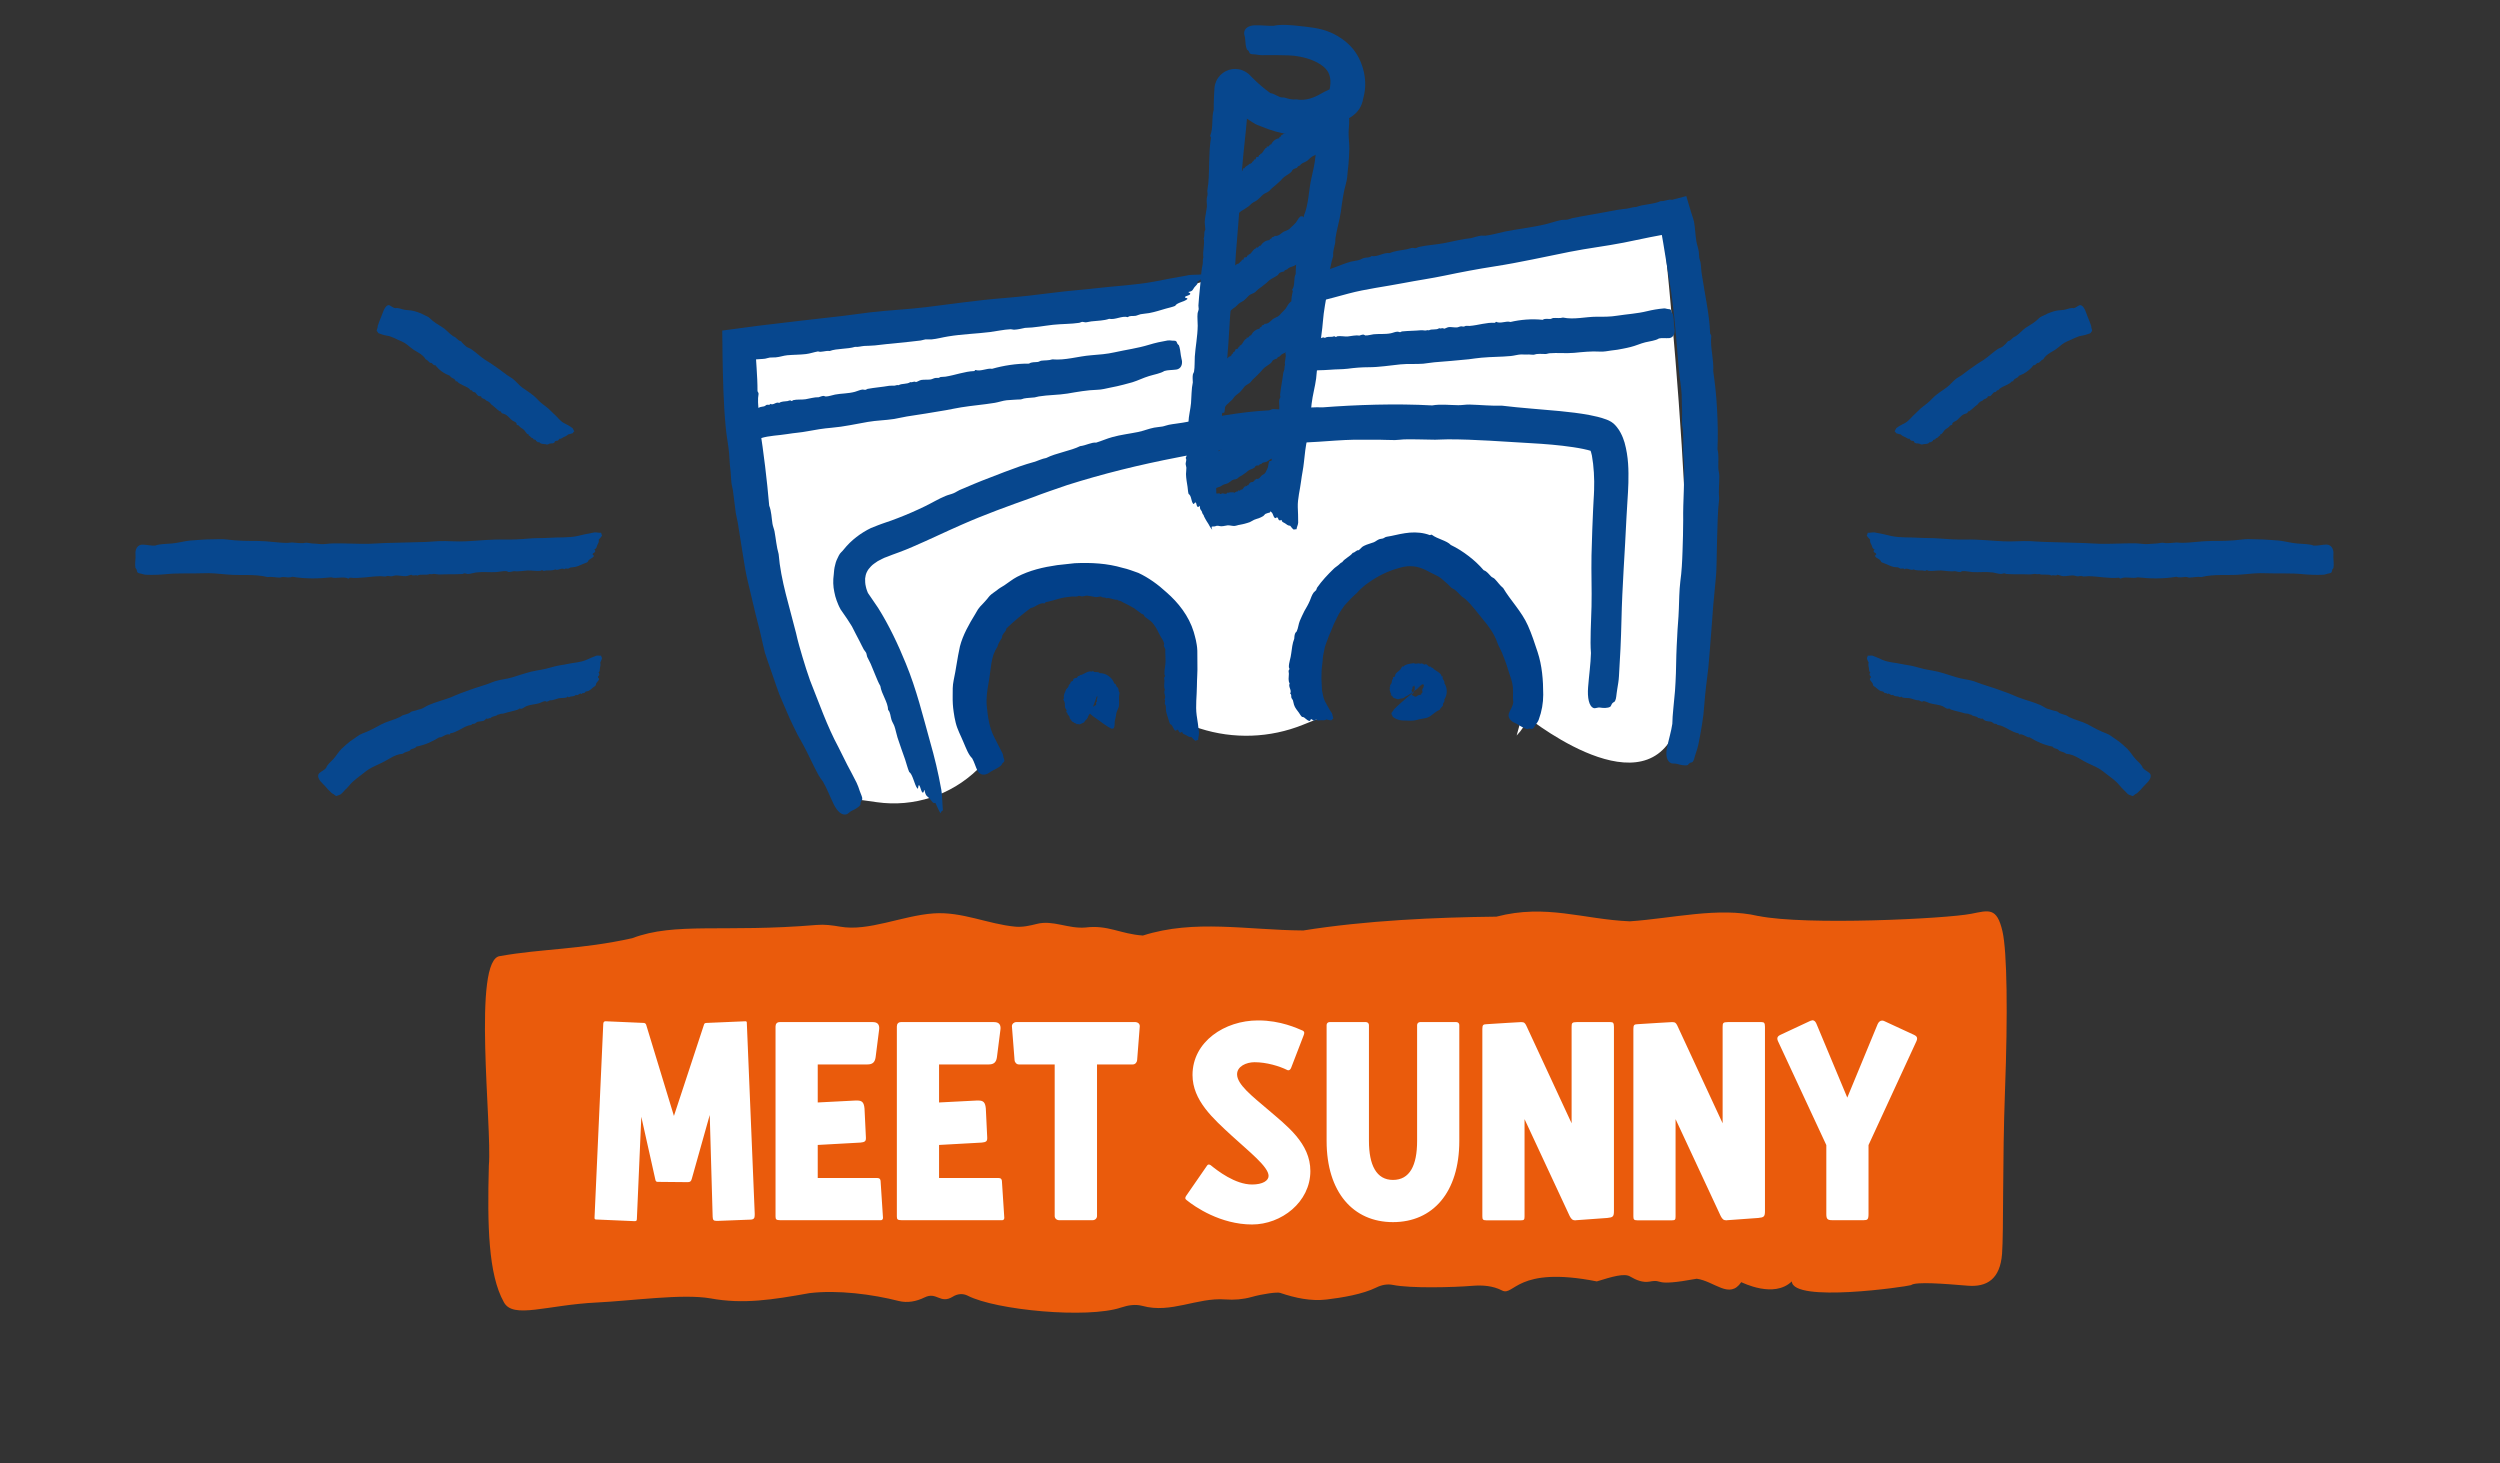 <svg xmlns="http://www.w3.org/2000/svg" fill="none" viewBox="0 0 299 175">
  <rect x="0" y="0" width="299" height="175" fill="#333333" stroke="none"/>
  <g clip-path="url(#a)">
    <path fill="#fff" d="M181.392 87.969C186.402 82.756 178.614 75.346 178.191 70.755C177.769 66.165 170.09 65.993 164.274 67.146C158.457 68.299 157.976 76.793 156.275 78.093C154.574 79.394 157.896 85.856 157.896 85.856L155.823 86.687C151.893 88.269 147.535 88.422 143.509 87.127L141.769 86.568C141.769 86.568 140.224 85.708 141.378 79.295C142.533 72.882 135.183 65.919 123.222 70.556C111.264 75.187 118.119 90.861 118.119 90.861L116.919 92.024C113.724 95.121 109.283 96.569 104.882 95.944L100.654 95.349C100.654 95.349 85.004 63.347 88.656 43.055L138.846 35.353L145.565 33.085L143.471 55.241C143.471 55.241 144.86 63.044 149.5 60.486C154.14 57.929 156.776 34.213 156.776 34.213L198.776 25.892C198.776 25.892 204.556 78.324 200.288 87.601C196.019 96.878 182.112 85.337 182.112 85.337"/>
    <path fill="#07478E" d="M142.056 32.935C140.578 33.18 139.362 33.428 138.017 33.683C135.843 34.093 133.507 34.193 131.221 34.458C129.578 34.653 127.757 34.778 126.147 34.989C124.127 35.25 122.067 35.491 120.007 35.655C116.881 35.901 113.772 36.368 110.752 36.737C108.543 37.001 106.291 37.104 104.091 37.355C103.038 37.493 101.893 37.641 100.835 37.78C97.579 38.151 94.308 38.514 90.788 38.949C89.902 39.064 89.011 39.182 88.132 39.302L86.379 39.535L86.401 41.173C86.405 41.563 86.409 41.954 86.413 42.344C86.468 45.32 86.514 48.203 86.797 51.089C86.882 52.142 87.111 53.179 87.2 54.202C87.257 54.817 87.26 55.427 87.341 56.042C87.42 56.646 87.416 57.228 87.489 57.834C87.522 58.098 87.616 58.367 87.655 58.63C87.772 59.545 87.887 60.455 88.001 61.359C88.056 61.737 88.171 62.095 88.232 62.478C88.42 63.667 88.615 64.884 88.811 66.106C89.005 67.323 89.185 68.55 89.481 69.719C89.776 70.959 90.079 72.233 90.378 73.491C90.711 74.74 91.017 75.978 91.267 77.152C91.334 77.456 91.404 77.754 91.481 78.05C91.573 78.336 91.665 78.623 91.761 78.902C91.952 79.456 92.136 79.981 92.305 80.469C92.521 81.1 92.709 81.642 92.896 82.179C93.076 82.711 93.27 83.228 93.522 83.785C93.816 84.474 94.127 85.207 94.432 85.893C94.745 86.584 95.082 87.251 95.411 87.914C95.779 88.562 96.147 89.21 96.475 89.867C96.787 90.504 97.119 91.179 97.432 91.822C97.591 92.14 97.753 92.445 97.909 92.728C98.076 93.009 98.254 93.257 98.425 93.477C98.899 94.296 99.258 95.26 99.721 96.205C100.112 97.002 100.675 97.574 101.259 97.387C101.442 97.332 101.629 97.074 101.877 96.968C102.206 96.83 102.713 96.543 102.892 96.275C102.941 96.204 102.895 96.037 102.951 95.899C103.022 95.722 103.116 95.718 103.128 95.573C103.151 95.318 102.987 95.078 102.829 94.612C102.707 94.249 102.608 93.935 102.439 93.596C102.079 92.881 101.712 92.185 101.339 91.491C100.987 90.786 100.636 90.081 100.274 89.36C98.916 86.843 97.963 84.081 96.878 81.368C96.561 80.482 96.266 79.544 95.981 78.592C95.695 77.64 95.419 76.68 95.211 75.733C94.439 72.613 93.382 69.443 93.125 66.266C92.862 65.338 92.811 64.526 92.632 63.548C92.574 63.254 92.439 62.96 92.389 62.651C92.272 61.932 92.271 61.156 91.996 60.474C91.734 57.405 91.324 54.062 90.882 51.232C90.977 50.011 90.488 48.378 90.725 47.106C90.727 46.916 90.606 46.909 90.596 46.74C90.606 44.964 90.391 43.064 90.335 41.28L88.533 43.227C89.123 43.14 89.713 43.053 90.303 42.99C90.701 42.943 91.119 42.956 91.514 42.898C91.704 42.87 91.879 42.787 92.07 42.765C92.29 42.743 92.537 42.761 92.77 42.741C93.253 42.703 93.71 42.529 94.162 42.487C94.912 42.421 95.662 42.433 96.4 42.346C96.879 42.291 97.353 42.113 97.837 42.028C98.211 42.182 98.716 41.908 99.237 41.979C100.08 41.66 101.345 41.768 102.257 41.486C102.628 41.528 102.989 41.401 103.375 41.374C103.789 41.347 104.207 41.36 104.635 41.312C106.444 41.089 108.28 40.954 110.128 40.722C110.308 40.703 110.499 40.61 110.684 40.59C110.928 40.567 111.182 40.614 111.431 40.59C112.081 40.53 112.719 40.343 113.382 40.239C115.099 39.954 116.891 39.908 118.41 39.712C119.216 39.609 120.048 39.417 120.828 39.38C120.992 39.371 121.151 39.44 121.344 39.429C121.76 39.407 122.202 39.296 122.597 39.214C123.679 39.2 124.874 38.963 125.949 38.844C126.961 38.733 128.094 38.76 129.072 38.611C129.198 38.592 129.314 38.505 129.442 38.493C129.547 38.486 129.711 38.553 129.817 38.552C130.03 38.549 130.277 38.466 130.514 38.439C131.38 38.34 132.007 38.357 132.653 38.132C133.406 38.279 134.177 37.734 134.889 37.932C135.14 37.718 135.499 37.829 135.817 37.771C136.016 37.735 136.209 37.624 136.418 37.58C136.735 37.517 137.112 37.504 137.441 37.444C138.168 37.306 138.843 37.08 139.432 36.911C139.815 36.802 140.201 36.728 140.541 36.587C140.774 36.17 141.649 36.11 142.011 35.763C142.045 35.583 141.697 35.69 141.721 35.518C141.867 35.358 142.292 35.346 142.362 35.146C142.356 35.017 142.182 35.011 142.12 34.925C142.699 34.817 142.638 34.635 142.847 34.366C143.047 34.111 143.293 33.999 143.202 33.689C143.481 33.492 143.83 33.338 144.022 33.096C143.879 33.047 143.829 32.935 143.777 32.816C143.189 32.885 142.524 32.836 142.052 32.919L142.056 32.935Z"/>
    <path fill="#07478E" d="M145.483 60.793C145.5 59.692 145.46 58.776 145.445 57.766C145.418 56.135 145.722 54.444 145.849 52.759C145.939 51.546 146.128 50.22 146.2 49.028C146.29 47.536 146.408 46.014 146.6 44.503C146.892 42.216 146.972 39.907 147.129 37.676C147.245 36.047 147.538 34.412 147.663 32.792C147.709 32.016 147.761 31.162 147.808 30.386C148.002 27.985 148.205 25.576 148.386 22.971C148.45 22.043 148.483 21.11 148.554 20.186C148.716 18.054 149 15.982 149.161 13.891C149.216 13.125 149.176 12.358 149.26 11.614C149.285 11.395 149.321 11.173 149.351 10.952L149.359 10.909C149.359 10.909 149.374 10.822 149.348 11.012C149.307 11.265 149.189 11.542 149.016 11.761C148.66 12.208 148.134 12.44 147.56 12.398C147.271 12.378 146.978 12.27 146.744 12.106C146.63 12.027 146.516 11.923 146.451 11.85L146.485 11.889L146.62 12.035C146.977 12.412 147.269 12.794 147.653 13.135C147.823 13.278 148.033 13.389 148.218 13.517C148.831 13.976 149.457 14.438 150.131 14.829C150.424 14.985 150.739 15.064 151.045 15.204C152.016 15.596 153.072 15.92 154.185 16.064C155.301 16.19 156.45 16.113 157.502 15.821C157.784 15.76 158.044 15.633 158.314 15.545C158.578 15.434 158.862 15.355 159.108 15.219L159.857 14.828L160.211 14.643C160.211 14.643 160.263 14.612 160.344 14.581C160.495 14.516 160.745 14.421 161.054 14.276C161.363 14.125 161.75 13.932 162.177 13.511C162.387 13.294 162.597 13.031 162.746 12.711C162.827 12.555 162.884 12.393 162.933 12.227L162.97 12.106L162.98 12.05L163.004 11.95C163.064 11.68 163.126 11.417 163.182 11.154C163.396 10.036 163.244 8.821 162.893 7.819C162.443 6.526 161.781 5.664 160.875 4.924C160.308 4.484 159.676 4.095 159.067 3.854C157.834 3.335 156.623 3.256 155.482 3.118C154.378 2.989 153.157 2.894 152.331 3.085C151.619 3.112 150.852 3.004 150.057 3.027C149.392 3.049 148.818 3.351 148.797 3.961C148.795 4.152 148.919 4.424 148.924 4.696C148.937 5.049 148.999 5.633 149.122 5.9C149.158 5.975 149.269 5.996 149.342 6.103C149.434 6.241 149.412 6.323 149.501 6.397C149.649 6.522 149.845 6.47 150.176 6.515C150.434 6.555 150.659 6.602 150.919 6.599C152.012 6.583 153.056 6.583 154.115 6.622C155.974 6.684 157.77 7.353 158.562 8.238C159.096 8.787 159.257 9.686 159.004 10.767L158.934 11.097L158.927 11.141L158.931 11.158L158.922 11.171L160.058 11.435C160.069 11.432 160.083 11.441 160.103 11.448L160.067 11.421C159.989 11.368 159.827 11.235 159.557 10.872L159.345 10.555C159.309 10.504 159.342 10.544 159.323 10.537C159.311 10.539 159.292 10.556 159.255 10.576C159.118 10.65 158.851 10.749 158.397 10.982L157.625 11.403C156.785 11.834 155.888 12.053 155.059 11.883C154.554 11.956 154.137 11.824 153.627 11.672C153.473 11.626 153.281 11.689 153.115 11.616C152.728 11.483 152.381 11.198 151.934 11.138C151.196 10.602 150.43 9.954 149.758 9.272L149.639 9.146L149.577 9.084L149.562 9.069L149.451 8.953C149.404 8.905 149.358 8.863 149.307 8.822C149.1 8.651 148.852 8.503 148.584 8.4C147.487 8.003 146.33 8.397 145.691 9.302C145.53 9.524 145.413 9.778 145.343 10.032C145.302 10.16 145.284 10.283 145.266 10.406L145.255 10.509L145.245 10.618C145.231 10.906 145.212 11.201 145.196 11.484C145.171 12.053 145.157 12.614 145.159 13.147C144.882 14.026 145.13 15.295 144.749 16.21C144.724 16.353 144.841 16.372 144.83 16.499C144.543 18.234 144.67 20.114 144.516 21.935C144.492 22.232 144.408 22.53 144.394 22.818C144.387 22.962 144.437 23.099 144.428 23.237C144.414 23.401 144.349 23.576 144.329 23.741C144.283 24.096 144.378 24.447 144.339 24.782C144.274 25.332 144.135 25.869 144.093 26.413C144.065 26.769 144.159 27.138 144.156 27.501C143.941 27.742 144.121 28.15 143.958 28.514C144.127 29.174 143.805 30.063 143.924 30.764C143.821 31.026 143.886 31.301 143.841 31.585C143.794 31.887 143.711 32.185 143.69 32.498C143.6 33.836 143.414 35.173 143.33 36.54C143.32 36.673 143.374 36.826 143.364 36.959C143.348 37.14 143.252 37.311 143.231 37.494C143.178 37.97 143.253 38.462 143.246 38.956C143.23 40.234 142.969 41.53 142.898 42.65C142.861 43.246 142.905 43.876 142.807 44.439C142.788 44.556 142.694 44.661 142.667 44.798C142.615 45.101 142.653 45.436 142.66 45.737C142.488 46.513 142.513 47.415 142.447 48.208C142.381 48.953 142.163 49.758 142.141 50.486C142.138 50.576 142.204 50.679 142.191 50.771C142.18 50.851 142.081 50.957 142.069 51.031C142.035 51.188 142.073 51.374 142.056 51.55C142.001 52.192 141.881 52.636 141.995 53.137C141.72 53.653 142.123 54.298 141.804 54.777C141.968 54.993 141.806 55.234 141.803 55.471C141.803 55.62 141.882 55.779 141.89 55.937C141.9 56.178 141.846 56.452 141.845 56.695C141.855 57.238 141.963 57.764 142.029 58.217C142.075 58.508 142.073 58.8 142.155 59.071C142.526 59.308 142.435 59.947 142.712 60.266C142.88 60.321 142.839 60.052 143.005 60.102C143.138 60.236 143.075 60.542 143.261 60.628C143.39 60.645 143.42 60.525 143.519 60.49C143.526 60.921 143.714 60.912 143.944 61.106C144.16 61.292 144.225 61.49 144.553 61.471C144.697 61.704 144.793 61.983 144.996 62.16C145.068 62.066 145.189 62.049 145.309 62.032C145.342 61.598 145.503 61.127 145.508 60.775L145.483 60.793Z"/>
    <path fill="#07478E" d="M155.262 62.541C155.272 61.857 155.235 61.279 155.215 60.649C155.186 59.63 155.481 58.599 155.607 57.56C155.697 56.816 155.883 56 155.951 55.267C156.04 54.344 156.154 53.404 156.344 52.481C156.634 51.083 156.708 49.648 156.872 48.269C156.988 47.263 157.279 46.268 157.41 45.27C157.474 44.793 157.49 44.261 157.554 43.783C157.754 42.306 157.958 40.822 158.146 39.218C158.211 38.645 158.246 38.068 158.318 37.499C158.487 36.19 158.779 34.922 158.946 33.631C159.006 33.16 158.968 32.677 159.056 32.223C159.109 31.95 159.195 31.686 159.237 31.415C159.279 31.144 159.394 30.903 159.447 30.63C159.467 30.512 159.429 30.379 159.442 30.257C159.487 29.849 159.611 29.446 159.688 29.048C159.719 28.881 159.69 28.71 159.713 28.532C159.863 27.465 160.219 26.372 160.369 25.304C160.52 24.171 160.675 22.978 160.979 21.939C161.136 21.403 161.144 20.861 161.195 20.404C161.262 19.813 161.313 19.38 161.336 18.829C161.352 18.493 161.374 18.138 161.382 17.798C161.385 17.115 161.276 16.43 161.294 15.761C161.314 15.122 161.438 14.422 161.31 13.907C161.327 13.482 161.53 13.06 161.635 12.632C161.68 12.473 161.672 12.261 161.567 12.144C161.457 12.057 161.288 11.872 161.056 11.667C160.912 11.535 160.647 11.444 160.426 11.289C160.143 11.071 159.664 10.729 159.325 10.774C159.232 10.784 159.106 10.974 158.948 11.059C158.848 11.113 158.785 11.121 158.729 11.135C158.667 11.15 158.622 11.16 158.58 11.182C158.417 11.268 158.408 11.454 158.265 11.726C158.154 11.936 158.079 12.066 158.037 12.266C157.863 13.079 157.787 13.808 157.755 14.593C157.708 15.968 157.451 17.304 157.332 18.673C157.256 19.551 157.034 20.487 156.834 21.365C156.499 22.827 156.535 24.396 155.947 25.787C155.96 26.241 155.795 26.594 155.718 27.045C155.697 27.181 155.76 27.344 155.74 27.485C155.688 27.817 155.512 28.15 155.627 28.508C155.182 29.877 154.977 31.432 154.963 32.77C154.684 33.293 154.927 34.113 154.543 34.643C154.517 34.732 154.634 34.752 154.623 34.832C154.33 35.892 154.451 37.073 154.293 38.202C154.271 38.385 154.182 38.56 154.172 38.74C154.169 38.83 154.214 38.92 154.205 39.005C154.193 39.103 154.129 39.207 154.106 39.313C154.063 39.531 154.153 39.759 154.113 39.964C154.05 40.299 153.908 40.624 153.864 40.961C153.839 41.18 153.931 41.419 153.926 41.646C153.714 41.779 153.892 42.051 153.729 42.262C153.896 42.691 153.576 43.217 153.694 43.664C153.589 43.819 153.656 43.999 153.613 44.169C153.568 44.352 153.48 44.533 153.461 44.727C153.366 45.551 153.182 46.371 153.098 47.216C153.089 47.301 153.141 47.395 153.132 47.48C153.117 47.591 153.022 47.691 153.001 47.802C152.946 48.094 153.02 48.408 153.01 48.713C152.993 49.512 152.733 50.291 152.662 50.99C152.626 51.361 152.667 51.76 152.571 52.103C152.552 52.173 152.459 52.231 152.432 52.314C152.381 52.498 152.413 52.71 152.428 52.896C152.26 53.363 152.289 53.932 152.22 54.417C152.158 54.876 151.941 55.361 151.917 55.811C151.914 55.871 151.983 55.938 151.967 55.995C151.955 56.045 151.861 56.097 151.842 56.143C151.81 56.234 151.847 56.362 151.83 56.467C151.775 56.859 151.662 57.129 151.769 57.454C151.495 57.75 151.896 58.188 151.581 58.459C151.747 58.609 151.583 58.743 151.577 58.893C151.576 58.988 151.655 59.094 151.666 59.192C151.679 59.343 151.622 59.505 151.623 59.659C151.633 60.001 151.743 60.336 151.805 60.624C151.849 60.809 151.851 60.992 151.935 61.168C152.304 61.347 152.214 61.742 152.486 61.962C152.651 62.012 152.61 61.838 152.776 61.887C152.911 61.98 152.843 62.168 153.031 62.236C153.155 62.26 153.191 62.186 153.284 62.176C153.289 62.447 153.48 62.455 153.704 62.597C153.92 62.73 153.987 62.862 154.305 62.882C154.449 63.037 154.541 63.223 154.749 63.351C154.82 63.299 154.946 63.304 155.063 63.3C155.094 63.032 155.254 62.757 155.255 62.537L155.262 62.541Z"/>
    <path fill="#07478E" d="M147.86 26.14C147.98 25.96 148.05 25.76 148.14 25.57 148.27 25.25 148.62 25.19 148.85 25 149.02 24.86 149.25 24.77 149.41 24.61 149.6 24.41 149.81 24.23 150.07 24.11 150.45 23.94 150.72 23.58 151.02 23.31 151.24 23.11 151.56 23.04 151.79 22.85 151.9 22.76 151.99 22.62 152.1 22.53 152.43 22.25 152.78 21.97 153.12 21.64 153.24 21.52 153.35 21.37 153.48 21.26 153.76 21 154.13 20.85 154.41 20.59 154.51 20.5 154.55 20.32 154.67 20.25 154.74 20.21 154.83 20.19 154.89 20.15 154.96 20.1 155.06 20.11 155.13 20.07 155.16 20.05 155.15 19.99 155.18 19.96 155.26 19.87 155.39 19.84 155.49 19.78 155.54 19.75 155.54 19.68 155.58 19.65 155.82 19.44 156.19 19.38 156.43 19.16 156.67 18.92 156.93 18.66 157.25 18.57 157.42 18.51 157.49 18.36 157.58 18.25 157.7 18.11 157.78 18 157.86 17.85 157.91 17.75 157.97 17.65 158.01 17.54 158.1 17.33 158.09 17.02 158.17 16.81 158.25 16.62 158.41 16.47 158.37 16.19 158.42 16.06 158.59 16.04 158.69 15.95 158.78 15.88 158.69 15.62 158.31 15.14 158.18 15 158 14.79 157.82 14.58 157.59 14.31 157.21 13.87 157.01 13.67 156.96 13.61 156.93 13.6 156.84 13.53 156.74 13.43 156.69 13.36 156.63 13.31 156.52 13.23 156.52 13.29 156.43 13.28 156.37 13.28 156.3 13.27 156.27 13.3 156.13 13.46 156.01 13.64 155.93 13.86 155.78 14.27 155.48 14.5 155.26 14.84 155.11 15.06 154.87 15.18 154.63 15.29 154.25 15.49 154.08 15.99 153.54 15.96 153.49 16.11 153.35 16.09 153.24 16.17 153.21 16.19 153.23 16.29 153.2 16.31 153.12 16.37 152.97 16.34 153 16.53 152.54 16.6 152.21 16.9 152.02 17.28 151.79 17.23 151.82 17.65 151.51 17.51 151.48 17.52 151.55 17.62 151.54 17.63 151.21 17.71 151.13 18.15 150.87 18.36 150.84 18.39 150.76 18.38 150.72 18.42 150.71 18.45 150.73 18.51 150.71 18.53 150.68 18.55 150.63 18.53 150.6 18.54 150.55 18.57 150.57 18.71 150.52 18.73 150.43 18.79 150.3 18.76 150.23 18.83 150.18 18.87 150.21 19.01 150.17 19.07 150.02 18.94 150.09 19.16 149.96 19.1 150 19.35 149.73 19.25 149.74 19.48 149.66 19.44 149.67 19.54 149.62 19.56 149.56 19.58 149.49 19.56 149.44 19.6 149.27 19.77 149.04 19.86 148.87 20.04 148.85 20.05 148.87 20.12 148.85 20.13 148.82 20.15 148.75 20.11 148.72 20.12 148.65 20.16 148.65 20.31 148.6 20.4 148.47 20.61 148.2 20.63 148.06 20.78 147.98 20.86 147.95 21 147.84 21.03 147.82 21.03 147.75 20.98 147.73 20.98 147.67 21 147.66 21.08 147.64 21.15 147.46 21.15 147.4 21.33 147.28 21.41 147.18 21.49 146.97 21.46 146.89 21.57 146.89 21.59 146.91 21.66 146.9 21.67 146.89 21.67 146.82 21.61 146.8 21.61 146.77 21.61 146.77 21.68 146.75 21.69 146.66 21.76 146.55 21.74 146.57 21.93 146.37 21.8 146.54 22.24 146.31 22.07 146.38 22.24 146.27 22.15 146.24 22.19 146.22 22.22 146.26 22.31 146.25 22.34 146.23 22.39 146.17 22.4 146.15 22.44 146.11 22.55 146.12 22.73 146.12 22.86 146.11 22.95 146.09 23 146.1 23.11 146.29 23.45 146.18 23.5 146.31 23.77 146.4 23.92 146.4 23.84 146.49 23.98 146.55 24.11 146.49 24.12 146.59 24.28 146.66 24.39 146.69 24.4 146.75 24.47 146.71 24.55 146.82 24.71 146.93 24.92 147.04 25.13 147.06 25.22 147.24 25.49 147.31 25.64 147.33 25.77 147.43 25.97 147.48 26.01 147.55 26.11 147.62 26.2 147.68 26.15 147.82 26.2 147.86 26.14L147.86 26.14ZM146.76 38.05C146.81 37.88 146.81 37.71 146.85 37.52 146.92 37.22 147.21 37.15 147.41 36.96 147.55 36.82 147.76 36.74 147.89 36.58 148.06 36.39 148.25 36.22 148.49 36.11 148.85 35.95 149.1 35.6 149.38 35.34 149.6 35.15 149.92 35.11 150.13 34.93 150.24 34.85 150.33 34.72 150.44 34.63 150.78 34.38 151.12 34.13 151.48 33.83 151.61 33.72 151.71 33.59 151.85 33.49 152.16 33.26 152.51 33.14 152.81 32.91 152.92 32.82 152.98 32.65 153.1 32.6 153.18 32.56 153.26 32.56 153.33 32.52 153.4 32.48 153.5 32.5 153.57 32.47 153.61 32.45 153.6 32.38 153.63 32.36 153.72 32.28 153.85 32.26 153.96 32.21 154.01 32.19 154.02 32.12 154.07 32.09 154.32 31.9 154.69 31.89 154.95 31.7 155.21 31.5 155.49 31.28 155.82 31.22 155.99 31.19 156.09 31.04 156.19 30.94 156.32 30.82 156.42 30.73 156.51 30.59 156.57 30.5 156.64 30.41 156.7 30.31 156.81 30.11 156.85 29.8 156.96 29.61 157.06 29.42 157.23 29.3 157.23 29.02 157.3 28.9 157.47 28.91 157.59 28.83 157.69 28.77 157.63 28.49 157.32 27.97 157.21 27.82 157.06 27.58 156.91 27.36 156.72 27.06 156.4 26.56 156.23 26.34 156.19 26.28 156.16 26.27 156.08 26.18 155.99 26.07 155.95 26 155.89 25.94 155.8 25.85 155.79 25.9 155.71 25.88 155.64 25.87 155.58 25.85 155.54 25.88 155.38 26.01 155.25 26.17 155.14 26.39 154.94 26.77 154.6 26.97 154.33 27.27 154.16 27.48 153.89 27.57 153.65 27.66 153.24 27.81 153 28.29 152.46 28.21 152.39 28.35 152.25 28.32 152.13 28.38 152.09 28.4 152.1 28.5 152.07 28.52 151.99 28.58 151.83 28.53 151.84 28.72 151.37 28.74 150.99 29.02 150.77 29.39 150.53 29.31 150.53 29.75 150.22 29.58 150.2 29.59 150.26 29.69 150.23 29.7 149.89 29.76 149.76 30.19 149.49 30.39 149.45 30.42 149.37 30.41 149.33 30.44 149.31 30.47 149.33 30.53 149.31 30.54 149.28 30.56 149.23 30.54 149.2 30.55 149.15 30.58 149.16 30.72 149.1 30.74 149.01 30.79 148.88 30.76 148.79 30.82 148.75 30.86 148.76 31.01 148.72 31.07 148.57 30.93 148.63 31.15 148.5 31.09 148.53 31.34 148.26 31.23 148.25 31.46 148.17 31.42 148.17 31.53 148.12 31.54 148.07 31.55 147.99 31.54 147.94 31.58 147.76 31.74 147.51 31.84 147.33 32.01 147.31 32.03 147.33 32.1 147.3 32.11 147.28 32.13 147.2 32.08 147.18 32.1 147.1 32.14 147.09 32.29 147.04 32.38 146.9 32.6 146.62 32.63 146.47 32.78 146.38 32.85 146.35 33.01 146.24 33.04 146.22 33.04 146.15 32.99 146.12 32.99 146.06 33.01 146.05 33.1 146.03 33.16 145.85 33.18 145.78 33.37 145.66 33.46 145.55 33.55 145.34 33.53 145.26 33.66 145.25 33.67 145.28 33.74 145.26 33.75 145.25 33.75 145.18 33.7 145.16 33.7 145.13 33.71 145.13 33.77 145.11 33.79 145.01 33.87 144.9 33.87 144.92 34.05 144.7 33.94 144.89 34.37 144.65 34.23 144.73 34.4 144.61 34.32 144.58 34.36 144.57 34.39 144.61 34.48 144.6 34.52 144.59 34.57 144.53 34.58 144.51 34.63 144.47 34.75 144.5 34.93 144.51 35.07 144.52 35.16 144.49 35.22 144.53 35.33 144.77 35.64 144.66 35.7 144.83 35.96 144.95 36.09 144.94 36 145.05 36.13 145.13 36.25 145.07 36.26 145.2 36.41 145.28 36.5 145.32 36.51 145.39 36.57 145.37 36.65 145.5 36.78 145.66 36.98 145.8 37.16 145.84 37.24 146.07 37.47 146.16 37.6 146.22 37.72 146.36 37.89 146.42 37.92 146.51 38 146.59 38.09 146.63 38.04 146.76 38.08 146.77 38.03L146.76 38.05ZM146.44 49.33C146.48 49.14 146.48 48.95 146.51 48.75 146.56 48.44 146.86 48.33 147.04 48.11 147.17 47.95 147.38 47.84 147.49 47.66 147.63 47.45 147.81 47.25 148.04 47.11 148.38 46.89 148.59 46.53 148.85 46.23 149.04 46.01 149.35 45.93 149.55 45.73 149.65 45.63 149.73 45.49 149.83 45.39 150.14 45.1 150.46 44.81 150.78 44.46 150.9 44.34 150.99 44.19 151.11 44.08 151.39 43.81 151.74 43.65 152.02 43.4 152.12 43.3 152.16 43.13 152.28 43.06 152.34 43.02 152.43 43 152.5 42.96 152.57 42.91 152.67 42.92 152.74 42.88 152.77 42.86 152.76 42.8 152.78 42.77 152.87 42.68 153 42.66 153.1 42.6 153.14 42.57 153.15 42.5 153.19 42.46 153.42 42.25 153.8 42.2 154.03 42 154.28 41.78 154.54 41.54 154.87 41.46 155.04 41.42 155.12 41.26 155.22 41.16 155.34 41.03 155.42 40.93 155.52 40.78 155.57 40.69 155.63 40.6 155.68 40.49 155.78 40.29 155.8 39.98 155.9 39.78 156 39.59 156.16 39.46 156.15 39.18 156.22 39.06 156.38 39.06 156.5 38.98 156.6 38.92 156.54 38.64 156.22 38.13 156.11 37.97 155.95 37.74 155.8 37.52 155.6 37.22 155.28 36.73 155.11 36.51 155.06 36.45 155.03 36.44 154.95 36.36 154.86 36.25 154.82 36.17 154.76 36.12 154.66 36.03 154.65 36.09 154.56 36.08 154.49 36.07 154.42 36.05 154.38 36.08 154.2 36.23 154.06 36.4 153.94 36.64 153.73 37.04 153.39 37.27 153.12 37.6 152.95 37.82 152.68 37.94 152.43 38.05 152.01 38.24 151.81 38.76 151.25 38.73 151.19 38.88 151.03 38.86 150.92 38.94 150.89 38.97 150.9 39.06 150.87 39.09 150.79 39.15 150.63 39.12 150.65 39.31 150.17 39.39 149.82 39.71 149.62 40.11 149.37 40.06 149.4 40.49 149.08 40.37 149.05 40.37 149.12 40.47 149.11 40.49 148.77 40.59 148.68 41.05 148.42 41.27 148.38 41.31 148.3 41.3 148.27 41.35 148.25 41.37 148.27 41.44 148.25 41.45 148.23 41.48 148.18 41.46 148.15 41.48 148.09 41.51 148.12 41.65 148.06 41.68 147.97 41.74 147.83 41.73 147.76 41.8 147.71 41.85 147.73 41.99 147.7 42.06 147.54 41.94 147.63 42.16 147.49 42.11 147.54 42.36 147.26 42.29 147.28 42.52 147.19 42.49 147.21 42.59 147.16 42.61 147.1 42.64 147.02 42.63 146.98 42.67 146.81 42.86 146.57 42.98 146.41 43.18 146.39 43.2 146.42 43.27 146.4 43.28 146.37 43.31 146.29 43.27 146.27 43.29 146.19 43.34 146.21 43.5 146.16 43.58 146.04 43.82 145.77 43.88 145.63 44.05 145.56 44.15 145.54 44.3 145.44 44.34 145.41 44.35 145.34 44.31 145.31 44.31 145.25 44.34 145.25 44.43 145.23 44.49 145.06 44.53 145.01 44.72 144.91 44.83 144.81 44.94 144.59 44.94 144.52 45.08 144.52 45.1 144.56 45.16 144.54 45.17 144.53 45.17 144.45 45.13 144.43 45.13 144.4 45.14 144.41 45.2 144.39 45.23 144.3 45.32 144.19 45.33 144.23 45.51 144 45.43 144.25 45.84 143.98 45.72 144.09 45.87 143.95 45.81 143.93 45.86 143.92 45.89 143.97 45.98 143.97 46.01 143.96 46.07 143.91 46.09 143.89 46.14 143.86 46.25 143.91 46.44 143.93 46.57 143.95 46.66 143.93 46.72 143.98 46.83 144.24 47.12 144.14 47.19 144.33 47.43 144.46 47.55 144.44 47.47 144.56 47.58 144.66 47.69 144.59 47.71 144.73 47.85 144.83 47.93 144.86 47.93 144.94 47.98 144.92 48.07 145.07 48.19 145.23 48.37 145.39 48.54 145.43 48.62 145.68 48.83 145.79 48.96 145.85 49.07 146 49.23 146.06 49.26 146.15 49.33 146.25 49.41 146.29 49.35 146.42 49.37 146.44 49.31L146.44 49.33ZM144.77 59.05C144.88 58.92 144.94 58.76 145.02 58.61 145.15 58.37 145.41 58.42 145.6 58.31 145.74 58.24 145.92 58.23 146.05 58.13 146.21 58.01 146.39 57.92 146.58 57.89 146.89 57.84 147.11 57.6 147.35 57.44 147.53 57.32 147.77 57.36 147.96 57.25 148.04 57.2 148.12 57.1 148.2 57.05 148.47 56.89 148.74 56.74 149.01 56.53 149.11 56.46 149.19 56.35 149.29 56.29 149.52 56.13 149.8 56.09 150.02 55.94 150.1 55.88 150.13 55.73 150.22 55.7 150.28 55.68 150.35 55.69 150.4 55.67 150.45 55.64 150.54 55.68 150.58 55.66 150.6 55.65 150.6 55.58 150.62 55.57 150.68 55.51 150.79 55.52 150.87 55.49 150.9 55.48 150.9 55.41 150.93 55.39 151.12 55.27 151.41 55.3 151.59 55.17 151.78 55.03 151.97 54.86 152.22 54.85 152.35 54.85 152.41 54.72 152.48 54.65 152.57 54.56 152.63 54.49 152.69 54.37 152.73 54.3 152.77 54.23 152.79 54.14 152.85 53.97 152.84 53.69 152.9 53.53 152.96 53.38 153.07 53.28 153.03 53.03 153.06 52.93 153.2 52.96 153.28 52.91 153.35 52.86 153.27 52.61 152.95 52.09 152.85 51.93 152.69 51.7 152.54 51.47 152.35 51.17 152.04 50.68 151.87 50.46 151.83 50.39 151.8 50.38 151.73 50.29 151.64 50.18 151.6 50.1 151.55 50.04 151.46 49.94 151.47 49.99 151.4 49.97 151.35 49.95 151.29 49.92 151.27 49.94 151.16 50.04 151.08 50.16 151.03 50.34 150.93 50.65 150.71 50.78 150.56 51.02 150.46 51.18 150.27 51.22 150.1 51.26 149.81 51.33 149.71 51.73 149.29 51.56 149.26 51.68 149.15 51.62 149.07 51.66 149.05 51.67 149.07 51.77 149.05 51.78 149 51.81 148.88 51.74 148.9 51.92 148.56 51.86 148.32 52.03 148.2 52.32 148.01 52.2 148.06 52.59 147.82 52.37 147.8 52.37 147.85 52.48 147.84 52.48 147.6 52.46 147.54 52.83 147.36 52.95 147.33 52.97 147.27 52.93 147.25 52.96 147.24 52.97 147.25 53.04 147.23 53.05 147.22 53.06 147.18 53.02 147.16 53.03 147.12 53.04 147.13 53.17 147.09 53.18 147.03 53.2 146.93 53.14 146.88 53.18 146.84 53.21 146.86 53.34 146.83 53.38 146.72 53.22 146.77 53.44 146.68 53.34 146.71 53.58 146.51 53.41 146.51 53.61 146.45 53.55 146.46 53.65 146.42 53.65 146.38 53.65 146.32 53.61 146.29 53.63 146.16 53.73 145.99 53.74 145.86 53.85 145.85 53.86 145.86 53.92 145.85 53.93 145.83 53.94 145.78 53.88 145.76 53.88 145.7 53.9 145.7 54.03 145.66 54.09 145.56 54.25 145.37 54.18 145.26 54.26 145.2 54.31 145.17 54.43 145.09 54.42 145.07 54.41 145.03 54.34 145.01 54.33 144.97 54.33 144.96 54.41 144.94 54.45 144.82 54.4 144.76 54.54 144.67 54.58 144.59 54.62 144.45 54.52 144.39 54.6 144.38 54.6 144.4 54.68 144.38 54.68 144.37 54.68 144.33 54.6 144.32 54.6 144.29 54.59 144.29 54.65 144.27 54.66 144.2 54.69 144.13 54.64 144.13 54.81 143.99 54.62 144.09 55.08 143.94 54.84 143.98 55.02 143.9 54.9 143.88 54.93 143.87 54.95 143.88 55.04 143.88 55.07 143.86 55.11 143.82 55.1 143.8 55.13 143.76 55.21 143.76 55.38 143.75 55.5 143.74 55.58 143.72 55.62 143.73 55.73 143.84 56.1 143.75 56.1 143.82 56.4 143.88 56.56 143.89 56.49 143.94 56.65 143.98 56.79 143.93 56.77 143.99 56.96 144.03 57.08 144.06 57.09 144.09 57.17 144.06 57.24 144.13 57.42 144.19 57.65 144.24 57.87 144.25 57.96 144.37 58.27 144.4 58.43 144.41 58.55 144.47 58.77 144.5 58.83 144.54 58.94 144.59 59.05 144.64 59.02 144.74 59.11 144.77 59.07L144.77 59.05Z"/>
    <path fill="#07478E" d="M145 63.41C144.97 63.34 144.92 63.19 144.91 63.08 144.9 62.91 145 63 145.09 62.97 145.12 62.96 145.15 62.96 145.19 62.96 145.25 62.96 145.3 62.97 145.35 62.94 145.45 62.88 145.66 62.86 145.82 62.91 146.12 63 146.46 62.88 146.83 62.83 147.09 62.81 147.39 62.93 147.69 62.9 147.83 62.89 147.98 62.82 148.13 62.79 148.58 62.72 149.04 62.61 149.51 62.43 149.68 62.36 149.83 62.24 149.99 62.17 150.17 62.09 150.37 62.04 150.55 61.98 150.73 61.91 150.91 61.83 151.07 61.73 151.19 61.65 151.27 61.49 151.39 61.44 151.47 61.41 151.55 61.4 151.62 61.36 151.68 61.32 151.78 61.35 151.85 61.31 151.88 61.29 151.88 61.22 151.9 61.19 151.99 61.11 152.12 61.1 152.22 61.05 152.26 61.03 152.27 60.95 152.31 60.92 152.55 60.73 152.88 60.67 153.1 60.46 153.34 60.24 153.55 59.99 153.82 59.88 153.98 59.82 154.02 59.66 154.09 59.55 154.17 59.42 154.24 59.32 154.29 59.17 154.32 59.08 154.37 58.98 154.38 58.88 154.4 58.67 154.34 58.39 154.37 58.19 154.39 58 154.5 57.85 154.4 57.61 154.42 57.49 154.57 57.47 154.64 57.38 154.71 57.31 154.56 57.08 154.1 56.69 153.96 56.57 153.74 56.39 153.52 56.22 153.25 55.99 152.8 55.62 152.58 55.45 152.52 55.41 152.48 55.4 152.39 55.34 152.28 55.26 152.21 55.2 152.14 55.16 152.03 55.09 152.04 55.14 151.97 55.14 151.91 55.13 151.85 55.12 151.83 55.15 151.75 55.28 151.7 55.43 151.69 55.63 151.67 55.98 151.48 56.2 151.38 56.46 151.3 56.64 151.13 56.73 150.97 56.82 150.71 56.98 150.66 57.36 150.23 57.27 150.22 57.39 150.1 57.35 150.04 57.4 150.02 57.41 150.05 57.51 150.03 57.52 149.98 57.55 149.86 57.49 149.91 57.65 149.57 57.6 149.39 57.8 149.29 58.05 149.13 57.92 149.17 58.3 148.97 58.07 148.95 58.07 148.99 58.18 148.98 58.18 148.78 58.13 148.72 58.46 148.55 58.55 148.52 58.56 148.48 58.51 148.46 58.53 148.45 58.54 148.45 58.61 148.43 58.61 148.42 58.61 148.39 58.57 148.37 58.57 148.34 58.57 148.33 58.7 148.29 58.7 148.24 58.7 148.17 58.62 148.12 58.64 148.08 58.65 148.07 58.79 148.03 58.82 147.98 58.63 147.97 58.85 147.91 58.73 147.87 58.96 147.75 58.74 147.69 58.93 147.66 58.86 147.64 58.95 147.6 58.94 147.57 58.92 147.53 58.87 147.5 58.87 147.34 58.91 147.2 58.86 147.01 58.9 147 58.9 146.98 58.97 146.96 58.97 146.94 58.97 146.92 58.89 146.89 58.89 146.83 58.88 146.76 59 146.7 59.03 146.54 59.13 146.33 58.98 146.17 59.01 146.09 59.03 145.98 59.13 145.89 59.08 145.87 59.07 145.85 58.99 145.83 58.97 145.78 58.95 145.72 59.02 145.68 59.05 145.54 58.95 145.4 59.06 145.25 59.08 145.11 59.09 144.95 58.95 144.81 59.01 144.79 59.01 144.78 59.09 144.76 59.09 144.75 59.1 144.72 59.01 144.7 59 144.66 58.99 144.63 59.05 144.6 59.05 144.47 59.09 144.36 59.02 144.29 59.19 144.13 59 144.11 59.46 143.94 59.23 143.95 59.42 143.86 59.31 143.81 59.34 143.79 59.37 143.78 59.47 143.76 59.5 143.72 59.54 143.66 59.53 143.62 59.58 143.53 59.67 143.49 59.85 143.47 59.99 143.45 60.08 143.41 60.13 143.42 60.25 143.56 60.61 143.46 60.64 143.57 60.92 143.65 61.08 143.65 61 143.73 61.15 143.79 61.28 143.74 61.27 143.83 61.44 143.9 61.55 143.92 61.56 143.97 61.64 143.95 61.7 144.06 61.86 144.17 62.08 144.29 62.28 144.32 62.36 144.5 62.62 144.58 62.77 144.63 62.87 144.75 63.06 144.79 63.11 144.86 63.21 144.93 63.3 144.94 63.3 145.01 63.39 145 63.37L145 63.41ZM89.12 52.99C89.8 52.81 90.36 52.61 90.99 52.41 92 52.09 93.1 52.09 94.18 51.91 94.95 51.78 95.81 51.73 96.56 51.58 97.51 51.4 98.47 51.24 99.45 51.16 100.93 51.04 102.38 50.7 103.8 50.46 104.83 50.28 105.9 50.27 106.93 50.11 107.43 50.03 107.96 49.89 108.46 49.81 109.98 49.58 111.52 49.34 113.18 49.05 113.76 48.95 114.35 48.81 114.94 48.72 116.29 48.5 117.64 48.4 118.97 48.18 119.45 48.1 119.93 47.92 120.4 47.87 120.68 47.84 120.98 47.84 121.26 47.81 121.54 47.77 121.82 47.8 122.1 47.77 122.22 47.76 122.34 47.68 122.46 47.66 122.88 47.58 123.32 47.58 123.74 47.53 123.92 47.51 124.08 47.43 124.26 47.41 125.37 47.23 126.56 47.25 127.67 47.07 128.83 46.87 130.07 46.65 131.2 46.62 131.78 46.61 132.32 46.45 132.79 46.36 133.39 46.24 133.84 46.15 134.39 46 134.73 45.91 135.09 45.82 135.43 45.72 136.11 45.51 136.75 45.18 137.42 44.98 138.06 44.78 138.79 44.67 139.26 44.37 139.69 44.24 140.18 44.27 140.67 44.2 141.07 44.15 141.4 43.84 141.37 43.24 141.36 43.04 141.26 42.78 141.23 42.5 141.19 42.15 141.11 41.57 141 41.31 140.97 41.24 140.88 41.22 140.82 41.11 140.74 40.98 140.75 40.89 140.68 40.83 140.56 40.71 140.43 40.77 140.19 40.74 140 40.72 139.84 40.69 139.65 40.72 138.88 40.85 138.15 41.01 137.4 41.24 136.07 41.65 134.67 41.83 133.29 42.14 132.41 42.34 131.42 42.42 130.49 42.49 128.95 42.61 127.41 43.12 125.86 42.98 125.41 43.13 125.01 43.08 124.54 43.14 124.4 43.16 124.27 43.27 124.12 43.29 123.77 43.34 123.39 43.27 123.07 43.49 121.58 43.47 119.98 43.73 118.65 44.11 118.05 44 117.31 44.46 116.67 44.25 116.58 44.25 116.59 44.38 116.51 44.38 115.37 44.42 114.23 44.87 113.07 45.05 112.88 45.08 112.68 45.06 112.49 45.09 112.4 45.12 112.33 45.19 112.24 45.2 112.14 45.21 112.02 45.18 111.91 45.2 111.68 45.22 111.48 45.37 111.26 45.39 110.91 45.43 110.55 45.39 110.2 45.44 109.97 45.48 109.77 45.64 109.54 45.7 109.34 45.54 109.12 45.78 108.87 45.7 108.49 45.98 107.88 45.83 107.47 46.07 107.28 46.01 107.12 46.12 106.94 46.13 106.74 46.14 106.55 46.11 106.35 46.14 105.5 46.29 104.63 46.35 103.76 46.51 103.68 46.53 103.6 46.61 103.51 46.62 103.4 46.64 103.27 46.58 103.15 46.59 102.85 46.62 102.56 46.78 102.25 46.86 101.45 47.08 100.59 47.05 99.88 47.19 99.5 47.26 99.12 47.42 98.75 47.42 98.67 47.42 98.59 47.35 98.5 47.35 98.3 47.36 98.1 47.45 97.91 47.51 97.4 47.49 96.84 47.67 96.34 47.75 95.86 47.82 95.32 47.75 94.86 47.86 94.81 47.87 94.76 47.96 94.7 47.96 94.64 47.97 94.56 47.88 94.51 47.88 94.41 47.88 94.3 47.95 94.19 47.97 93.78 48.03 93.48 47.99 93.19 48.19 92.82 48.01 92.49 48.52 92.14 48.3 92.04 48.5 91.85 48.37 91.7 48.42 91.61 48.44 91.53 48.55 91.43 48.58 91.28 48.64 91.1 48.63 90.95 48.68 90.62 48.79 90.31 48.99 90.05 49.13 89.87 49.23 89.69 49.28 89.54 49.4 89.47 49.81 89.05 49.84 88.91 50.16 88.91 50.34 89.07 50.25 89.07 50.41 89.01 50.57 88.81 50.56 88.8 50.76 88.81 50.88 88.89 50.89 88.93 50.98 88.66 51.07 88.71 51.25 88.63 51.51 88.56 51.75 88.45 51.85 88.52 52.17 88.41 52.35 88.25 52.49 88.18 52.72 88.25 52.78 88.29 52.89 88.32 53.01 88.59 52.96 88.92 53.04 89.14 52.98L89.12 52.99ZM154.68 44.88C155.28 44.75 155.77 44.6 156.32 44.46 157.21 44.22 158.17 44.31 159.1 44.22 159.78 44.16 160.52 44.18 161.18 44.1 162 43.99 162.85 43.92 163.69 43.92 164.98 43.92 166.25 43.7 167.48 43.58 168.38 43.49 169.3 43.57 170.21 43.5 170.64 43.46 171.1 43.37 171.54 43.33 172.87 43.22 174.21 43.12 175.65 42.97 176.16 42.91 176.68 42.82 177.19 42.78 178.37 42.67 179.53 42.69 180.69 42.58 181.12 42.54 181.53 42.4 181.95 42.39 182.19 42.39 182.44 42.42 182.69 42.4 182.93 42.38 183.17 42.44 183.42 42.43 183.52 42.43 183.63 42.36 183.74 42.35 184.11 42.3 184.48 42.34 184.85 42.34 185 42.34 185.14 42.27 185.3 42.25 186.26 42.17 187.29 42.29 188.26 42.2 189.28 42.1 190.35 41.99 191.32 42.05 191.83 42.09 192.3 41.97 192.71 41.92 193.24 41.86 193.63 41.81 194.12 41.7 194.42 41.64 194.73 41.58 195.03 41.5 195.62 41.36 196.2 41.08 196.78 40.94 197.34 40.8 197.99 40.75 198.41 40.48 198.79 40.39 199.21 40.47 199.63 40.44 199.98 40.41 200.28 40.13 200.29 39.53 200.29 39.34 200.22 39.06 200.21 38.79 200.2 38.44 200.16 37.86 200.08 37.58 200.06 37.51 199.99 37.48 199.94 37.37 199.88 37.23 199.89 37.14 199.84 37.07 199.74 36.94 199.62 37 199.42 36.95 199.25 36.91 199.11 36.87 198.96 36.89 198.29 36.95 197.64 37.06 196.98 37.22 195.81 37.51 194.6 37.57 193.39 37.76 192.62 37.89 191.76 37.89 190.96 37.88 189.62 37.88 188.26 38.26 186.93 37.98 186.55 38.09 186.2 38.01 185.79 38.03 185.67 38.04 185.54 38.14 185.41 38.15 185.11 38.16 184.79 38.06 184.5 38.25 183.22 38.11 181.82 38.23 180.65 38.51 180.14 38.34 179.48 38.75 178.94 38.49 178.86 38.48 178.86 38.6 178.79 38.61 177.8 38.54 176.8 38.9 175.78 38.98 175.62 39 175.45 38.95 175.29 38.98 175.21 38.99 175.14 39.06 175.06 39.06 174.96 39.07 174.87 39.03 174.77 39.03 174.57 39.03 174.39 39.17 174.2 39.16 173.9 39.17 173.59 39.1 173.29 39.12 173.09 39.14 172.9 39.28 172.7 39.32 172.54 39.14 172.34 39.37 172.13 39.25 171.78 39.51 171.26 39.3 170.89 39.51 170.74 39.44 170.59 39.54 170.44 39.53 170.27 39.52 170.09 39.48 169.92 39.5 169.18 39.57 168.43 39.56 167.67 39.64 167.59 39.65 167.52 39.73 167.44 39.73 167.34 39.73 167.24 39.66 167.14 39.67 166.87 39.67 166.61 39.81 166.34 39.86 165.64 40 164.9 39.91 164.28 39.98 163.95 40.02 163.61 40.14 163.29 40.12 163.23 40.11 163.16 40.03 163.08 40.02 162.91 40.01 162.73 40.09 162.57 40.14 162.12 40.06 161.64 40.2 161.2 40.24 160.79 40.27 160.32 40.15 159.92 40.22 159.87 40.23 159.82 40.31 159.77 40.31 159.73 40.31 159.65 40.22 159.61 40.22 159.52 40.21 159.42 40.27 159.33 40.28 158.97 40.3 158.72 40.25 158.45 40.41 158.14 40.21 157.84 40.69 157.54 40.43 157.44 40.62 157.29 40.49 157.16 40.52 157.08 40.54 157.01 40.63 156.92 40.67 156.79 40.71 156.63 40.69 156.5 40.72 156.2 40.8 155.93 40.97 155.69 41.1 155.54 41.17 155.38 41.22 155.24 41.33 155.15 41.72 154.79 41.71 154.65 42.03 154.64 42.21 154.78 42.13 154.77 42.3 154.71 42.45 154.54 42.42 154.52 42.62 154.53 42.75 154.6 42.77 154.62 42.86 154.39 42.91 154.41 43.11 154.33 43.35 154.25 43.59 154.15 43.68 154.2 44 154.09 44.18 153.95 44.3 153.88 44.53 153.93 44.59 153.96 44.7 153.98 44.82 154.22 44.8 154.5 44.9 154.69 44.86L154.68 44.88Z"/>
    <path fill="#07478E" d="M112.576 94.429C112.195 92.308 111.774 90.587 111.239 88.71C110.392 85.674 109.607 82.427 108.335 79.349C107.441 77.136 106.298 74.727 105.023 72.706C104.586 72.068 104.15 71.431 103.711 70.782L103.857 71.02C103.87 71.053 103.853 71.004 103.835 70.978C103.823 70.951 103.808 70.913 103.787 70.877C103.751 70.802 103.722 70.726 103.696 70.644C103.633 70.481 103.588 70.313 103.553 70.144C103.466 69.803 103.468 69.488 103.469 69.191C103.526 68.608 103.737 68.173 104.167 67.738C104.368 67.512 104.684 67.319 104.979 67.112C105.342 66.943 105.658 66.725 106.089 66.593L106.713 66.35L107.542 66.046C108.105 65.846 108.616 65.624 109.128 65.407C111.172 64.529 113.075 63.602 114.982 62.769C117.767 61.537 120.635 60.505 123.456 59.501C124.797 58.98 126.28 58.485 127.639 58.014C131.864 56.676 136.197 55.598 140.921 54.687C141.759 54.523 142.604 54.358 143.448 54.193C144.3 54.061 145.148 53.937 145.995 53.806C149.902 53.227 153.769 53.054 157.649 52.836C159.062 52.743 160.498 52.621 161.891 52.592C162.726 52.589 163.556 52.587 164.393 52.59C165.22 52.577 166 52.64 166.829 52.633C167.19 52.63 167.56 52.566 167.924 52.55C169.168 52.521 170.41 52.581 171.64 52.591C172.156 52.593 172.659 52.538 173.183 52.544C176.438 52.541 179.844 52.822 183.053 53.001C184.754 53.094 186.489 53.233 188.137 53.481C188.949 53.602 189.775 53.762 190.404 53.962L190.592 54.03C190.637 54.043 190.626 54.046 190.633 54.05C190.587 54.031 190.545 54.005 190.503 53.98L190.405 53.914L190.326 53.856L190.281 53.819C190.129 53.678 190.166 53.71 190.15 53.69C190.155 53.713 190.162 53.717 190.18 53.766C190.251 53.915 190.33 54.199 190.391 54.481C190.621 55.743 190.702 57.283 190.655 58.581C190.646 58.791 190.642 59 190.63 59.198C190.621 59.408 190.606 59.619 190.594 59.818C190.571 60.221 190.551 60.611 190.534 60.988C190.503 61.755 190.472 62.498 190.438 63.324C190.407 64.34 190.372 65.415 190.343 66.442C190.303 68.492 190.391 70.505 190.346 72.509C190.301 74.441 190.155 76.617 190.278 78.106C190.246 79.394 190.044 80.788 189.934 82.22C189.846 83.421 190.025 84.494 190.617 84.691C190.804 84.753 191.1 84.576 191.366 84.625C191.72 84.689 192.302 84.717 192.598 84.516C192.68 84.461 192.726 84.231 192.843 84.102C192.995 83.941 193.079 83.998 193.164 83.83C193.32 83.538 193.304 83.12 193.42 82.44C193.506 81.904 193.594 81.45 193.625 80.909C193.773 78.638 193.876 76.455 193.927 74.177C194.012 70.148 194.337 66.055 194.523 61.949C194.55 61.29 194.591 60.616 194.642 59.934C194.664 59.579 194.687 59.223 194.708 58.863C194.733 58.495 194.751 58.123 194.755 57.742C194.785 56.223 194.779 54.676 194.299 52.934C194.18 52.559 194.057 52.191 193.824 51.76C193.715 51.549 193.572 51.322 193.369 51.068C193.318 51.003 193.245 50.92 193.181 50.852C193.156 50.822 193.087 50.756 193.041 50.713L192.936 50.62C192.849 50.551 192.727 50.462 192.7 50.45C192.617 50.399 192.487 50.329 192.434 50.306L192.341 50.263L192.15 50.184C191.33 49.875 190.768 49.783 190.13 49.645C188.9 49.409 187.72 49.287 186.541 49.164C184.192 48.94 181.892 48.794 179.65 48.52C178.283 48.555 177.137 48.425 175.734 48.385C175.311 48.379 174.862 48.462 174.417 48.461C173.383 48.452 172.3 48.312 171.287 48.488C166.941 48.247 162.183 48.413 158.17 48.721C156.44 48.628 154.093 49.08 152.277 48.925C152.001 48.938 151.999 49.056 151.75 49.08C148.39 49.239 144.899 49.945 141.46 50.55C140.909 50.651 140.321 50.697 139.778 50.808C139.512 50.859 139.277 50.969 139.009 51.015C138.702 51.07 138.355 51.081 138.038 51.145C137.369 51.275 136.75 51.54 136.122 51.666C135.092 51.876 134.041 51.995 133.04 52.275C132.382 52.449 131.752 52.742 131.093 52.94C130.555 52.872 129.898 53.277 129.177 53.36C128.065 53.921 126.31 54.173 125.13 54.774C124.617 54.86 124.154 55.107 123.633 55.26C123.073 55.423 122.511 55.581 121.949 55.785C121.349 56.005 120.749 56.225 120.149 56.445C119.552 56.676 118.954 56.907 118.351 57.14C117.143 57.593 115.959 58.1 114.763 58.61C114.533 58.712 114.307 58.885 114.064 58.984C113.752 59.118 113.405 59.182 113.082 59.319C112.245 59.666 111.469 60.141 110.634 60.547C109.561 61.07 108.448 61.554 107.383 61.962C106.843 62.185 106.33 62.349 105.831 62.521C105.705 62.562 105.58 62.61 105.459 62.651C105.312 62.704 105.165 62.762 105.018 62.815C104.725 62.932 104.443 63.041 104.162 63.155C102.981 63.727 101.806 64.593 100.92 65.706C100.748 65.954 100.481 66.106 100.324 66.441C100.135 66.794 99.963 67.167 99.885 67.565C99.77 67.954 99.746 68.351 99.716 68.72C99.618 69.408 99.636 70.133 99.787 70.814C99.846 71.162 99.948 71.494 100.062 71.822C100.119 71.987 100.182 72.15 100.255 72.31C100.332 72.482 100.386 72.611 100.511 72.837L100.544 72.9L100.614 72.996C100.861 73.358 101.104 73.709 101.34 74.051C101.524 74.327 101.711 74.615 101.888 74.911C102.046 75.223 102.209 75.534 102.366 75.847C102.529 76.158 102.692 76.469 102.847 76.77C103.008 77.076 103.142 77.388 103.304 77.67C103.381 77.817 103.521 77.932 103.593 78.087C103.653 78.215 103.665 78.438 103.719 78.567C103.834 78.825 104.015 79.113 104.138 79.404C104.361 79.944 104.546 80.398 104.726 80.83C104.905 81.256 105.059 81.658 105.289 82.048C105.434 83.034 106.191 83.945 106.218 84.905C106.507 85.198 106.487 85.689 106.627 86.101C106.712 86.359 106.881 86.598 106.975 86.866C107.12 87.276 107.205 87.784 107.341 88.208C107.65 89.155 107.977 90.056 108.251 90.832C108.418 91.338 108.543 91.86 108.735 92.319C109.175 92.623 109.345 93.81 109.713 94.31C109.897 94.361 109.758 93.878 109.933 93.913C110.105 94.116 110.156 94.703 110.363 94.802C110.492 94.794 110.484 94.559 110.563 94.469C110.719 95.274 110.891 95.198 111.175 95.498C111.445 95.784 111.567 96.146 111.876 96.025C112.087 96.437 112.252 96.932 112.494 97.277C112.54 97.047 112.656 96.984 112.771 96.921C112.692 96.038 112.698 95.094 112.577 94.411L112.576 94.429Z"/>
    <path fill="#024089" d="M143.4 87.63C143.33 86.87 143.22 86.23 143.12 85.54 142.97 84.41 143.14 83.23 143.15 82.06 143.15 81.22 143.24 80.3 143.21 79.47 143.21 78.93 143.2 78.39 143.2 77.84 143.18 77.27 143.1 76.95 143.03 76.57 142.94 76.24 142.87 75.89 142.77 75.58 142.18 73.65 140.92 72.07 139.51 70.84 138.5 69.91 137.37 69.09 136.15 68.52 135.85 68.41 135.54 68.3 135.22 68.19 135.06 68.14 134.9 68.09 134.75 68.04 134.59 67.99 134.44 67.96 134.28 67.92 132.41 67.37 130.51 67.27 128.54 67.36 127.84 67.43 127.15 67.5 126.44 67.59 124.77 67.83 123.14 68.21 121.64 68.99 121.09 69.28 120.61 69.68 120.11 70.01 119.81 70.19 119.49 70.37 119.21 70.61 118.93 70.83 118.62 71 118.37 71.26 118.25 71.37 118.17 71.53 118.06 71.64 117.88 71.84 117.71 72.05 117.51 72.25 117.32 72.44 117.13 72.64 116.98 72.86 116.85 73.04 116.77 73.25 116.64 73.44 115.9 74.64 115.16 75.95 114.81 77.3 114.48 78.78 114.34 80.08 114.06 81.35 113.92 82 113.94 82.65 113.94 83.21 113.93 83.94 113.96 84.48 114.06 85.16 114.12 85.57 114.19 86.01 114.3 86.43 114.5 87.26 114.92 88 115.22 88.74 115.53 89.45 115.82 90.27 116.27 90.69 116.52 91.13 116.66 91.65 116.89 92.15 117.11 92.56 117.52 92.79 118.08 92.55 118.25 92.48 118.47 92.28 118.71 92.17 119.03 92.01 119.55 91.73 119.75 91.53 119.81 91.48 119.81 91.4 119.88 91.3 119.97 91.18 120.06 91.16 120.1 91.08 120.17 90.92 120.07 90.82 120.02 90.59 119.98 90.41 119.97 90.25 119.89 90.09 119.57 89.46 119.26 88.84 118.92 88.18 118.32 87.04 118.15 85.78 118.02 84.46 117.93 83.6 118.06 82.62 118.23 81.69 118.37 80.94 118.45 80.1 118.57 79.33 118.64 78.98 118.71 78.62 118.82 78.29 118.96 77.96 119.09 77.64 119.29 77.36 119.39 76.97 119.58 76.67 119.8 76.33 119.86 76.23 119.84 76.07 119.9 75.96 120.04 75.68 120.34 75.52 120.36 75.17 121.27 74.29 122.29 73.46 123.27 72.72 123.54 72.69 123.79 72.52 124.06 72.37 124.34 72.23 124.62 72.1 124.93 72.16 125.01 72.15 124.99 72.04 125.06 72.02 125.56 71.93 126.06 71.78 126.57 71.63 127.06 71.48 127.67 71.39 128.24 71.34 128.43 71.33 128.62 71.37 128.81 71.34 128.89 71.33 128.98 71.25 129.06 71.26 129.17 71.27 129.28 71.32 129.38 71.33 129.6 71.34 129.82 71.23 130.03 71.24 130.37 71.27 130.71 71.36 131.03 71.41 131.24 71.44 131.47 71.34 131.7 71.34 131.82 71.56 132.11 71.36 132.29 71.55 132.71 71.43 133.2 71.78 133.63 71.73 133.75 71.86 133.93 71.84 134.08 71.91 134.24 71.99 134.39 72.11 134.57 72.17 134.92 72.34 135.26 72.53 135.6 72.72 135.9 72.96 136.24 73.16 136.54 73.41 136.6 73.46 136.71 73.45 136.76 73.51 136.84 73.58 136.86 73.71 136.94 73.78 137.15 73.95 137.39 74.1 137.62 74.28 137.92 74.51 138.1 74.86 138.3 75.15 138.47 75.48 138.64 75.78 138.78 76.07 138.96 76.37 139.17 76.67 139.24 76.99 139.25 77.06 139.18 77.14 139.19 77.22 139.21 77.3 139.24 77.38 139.28 77.45 139.31 77.52 139.35 77.59 139.38 77.65 139.34 77.78 139.4 78.55 139.4 79.07 139.4 79.59 139.23 80.15 139.27 80.66 139.27 80.72 139.35 80.79 139.34 80.85 139.34 80.91 139.25 80.98 139.24 81.04 139.21 81.14 139.27 81.27 139.27 81.4 139.26 81.84 139.18 82.15 139.32 82.5 139.09 82.86 139.54 83.3 139.26 83.64 139.44 83.78 139.29 83.95 139.31 84.12 139.31 84.23 139.41 84.33 139.43 84.44 139.46 84.6 139.42 84.79 139.45 84.96 139.5 85.33 139.65 85.7 139.74 86.01 139.81 86.2 139.84 86.4 139.93 86.59 140.31 86.74 140.27 87.18 140.57 87.39 140.74 87.42 140.68 87.24 140.85 87.27 140.99 87.35 140.95 87.57 141.15 87.62 141.27 87.62 141.3 87.54 141.39 87.51 141.43 87.81 141.62 87.79 141.86 87.92 142.09 88.04 142.17 88.17 142.5 88.15 142.66 88.31 142.78 88.49 142.99 88.61 143.06 88.54 143.18 88.52 143.3 88.5 143.29 88.2 143.42 87.87 143.4 87.63L143.4 87.63ZM159.29 85.29C158.94 84.81 158.75 84.36 158.46 83.87 158.26 83.47 158.2 83 158.11 82.54 158.08 82.08 158.07 81.6 158.04 81.13 158.04 80.78 158.06 80.43 158.07 80.07 158.09 79.71 158.17 79.36 158.19 79.02 158.19 78.59 158.29 78.17 158.38 77.75 158.45 77.32 158.61 76.91 158.77 76.5 158.83 76.35 158.88 76.2 158.94 76.04L159.14 75.59 159.51 74.68C159.8 74.1 160.05 73.49 160.42 72.96 160.55 72.77 160.68 72.57 160.82 72.39L161.3 71.88C161.46 71.71 161.61 71.53 161.79 71.37 161.96 71.22 162.13 71.07 162.29 70.91 162.58 70.57 162.93 70.25 163.27 69.98 164.34 69.17 165.52 68.49 166.89 68.06 167.37 67.91 167.85 67.77 168.3 67.73 169.39 67.64 170.18 67.97 171.2 68.53 171.57 68.73 172 68.89 172.36 69.17 172.58 69.34 172.77 69.54 172.99 69.72 173.22 69.89 173.38 70.12 173.59 70.3 173.68 70.38 173.82 70.41 173.92 70.48 174.25 70.73 174.53 71.05 174.82 71.33 174.95 71.45 175.11 71.52 175.24 71.64 176.05 72.36 176.7 73.29 177.36 74.08 178.07 74.91 178.74 75.86 179.06 76.81 179.23 77.29 179.49 77.7 179.65 78.1 179.86 78.6 179.99 78.98 180.16 79.44 180.26 79.74 180.36 80.05 180.45 80.35 180.64 80.95 180.89 81.56 180.94 82.19 181 82.8 180.9 83.47 180.99 83.99 180.95 84.4 180.7 84.79 180.51 85.2 180.35 85.55 180.4 85.96 180.9 86.32 181.06 86.43 181.33 86.51 181.56 86.66 181.86 86.86 182.37 87.15 182.65 87.2 182.73 87.22 182.8 87.14 182.93 87.14 183.09 87.15 183.15 87.21 183.25 87.17 183.44 87.11 183.5 86.93 183.67 86.67 183.82 86.46 183.96 86.29 184.04 86.05 184.4 85.07 184.57 84.08 184.57 83.09 184.57 81.33 184.43 79.6 183.9 77.99 183.56 76.96 183.19 75.82 182.74 74.82 181.99 73.13 180.66 71.82 179.78 70.33 179.37 70 179.14 69.62 178.77 69.24 178.66 69.12 178.47 69.07 178.35 68.96 178.07 68.69 177.85 68.33 177.45 68.2 176.92 67.58 176.3 67 175.64 66.5 175 66.01 174.28 65.54 173.52 65.18 173.02 64.64 171.95 64.49 171.25 63.96 171.13 63.91 171.09 64.02 170.98 63.99 170.24 63.71 169.4 63.64 168.62 63.7 167.84 63.77 167.1 63.94 166.39 64.1 166.17 64.16 165.92 64.16 165.7 64.24 165.6 64.28 165.51 64.37 165.41 64.4 165.29 64.44 165.15 64.43 165.02 64.47 164.75 64.55 164.55 64.75 164.32 64.85 163.94 65 163.51 65.09 163.14 65.28 162.89 65.38 162.72 65.64 162.5 65.81 162.24 65.75 162.09 66.08 161.79 66.12 161.49 66.54 160.83 66.79 160.52 67.24 160.32 67.3 160.21 67.49 160.04 67.61 159.87 67.76 159.66 67.87 159.5 68.04 158.79 68.73 158.1 69.46 157.52 70.29 157.47 70.37 157.46 70.5 157.41 70.58 157.33 70.69 157.19 70.76 157.11 70.87 156.91 71.15 156.79 71.5 156.66 71.84 156.48 72.27 156.24 72.68 156.01 73.07 155.81 73.48 155.61 73.88 155.46 74.25 155.29 74.66 155.27 75.12 155.09 75.5 155.06 75.58 154.95 75.63 154.91 75.73 154.82 75.94 154.8 76.17 154.79 76.4 154.57 76.93 154.51 77.58 154.43 78.15 154.38 78.69 154.13 79.27 154.15 79.8 154.15 79.87 154.23 79.95 154.22 80.01 154.22 80.07 154.13 80.15 154.12 80.2 154.1 80.31 154.15 80.46 154.15 80.58 154.13 81.05 154.05 81.39 154.24 81.74 154.04 82.15 154.54 82.55 154.3 82.95 154.5 83.07 154.4 83.27 154.45 83.44 154.48 83.55 154.59 83.64 154.63 83.75 154.69 83.91 154.7 84.11 154.76 84.28 154.87 84.66 155.16 84.97 155.35 85.24 155.47 85.41 155.56 85.6 155.72 85.74 155.93 85.74 156.05 85.86 156.17 85.97 156.31 86.08 156.44 86.2 156.62 86.23 156.79 86.19 156.66 86.06 156.82 86.01 156.98 86.03 157.04 86.23 157.23 86.19 157.35 86.15 157.34 86.07 157.41 86.01 157.56 86.24 157.73 86.15 157.99 86.14 158.24 86.14 158.36 86.2 158.65 86.04 158.85 86.08 159.01 86.17 159.24 86.15 159.28 86.07 159.38 86 159.47 85.93 159.38 85.72 159.38 85.44 159.29 85.29L159.29 85.29Z"/>
    <path fill="#024089" d="M131.25 83.31C131.26 83.41 131.23 83.54 131.18 83.64 131.1 83.81 131.19 83.69 131.18 83.73 131.16 83.74 131.22 83.72 131.19 83.74 131.14 83.78 131.13 83.8 131.19 83.8 131.27 83.83 131.15 83.94 131.09 84.02 131.05 84.1 131.17 84.16 131.07 84.32 131.02 84.37 130.94 84.39 130.9 84.42 130.78 84.52 130.68 84.54 130.61 84.49 130.58 84.47 130.55 84.43 130.54 84.41 130.51 84.38 130.46 84.47 130.35 84.4 130.32 84.37 130.32 84.26 130.28 84.25 130.25 84.24 130.2 84.27 130.18 84.25 130.15 84.23 130.07 84.27 130.04 84.25 130.03 84.24 130.05 84.18 130.05 84.16 130.03 84.11 129.95 84.1 129.91 84.07 129.89 84.06 129.94 84.02 129.94 84.01 129.92 83.95 129.73 83.88 129.74 83.8 129.77 83.72 129.83 83.74 129.7 83.73 129.63 83.74 129.71 83.77 129.72 83.82 129.75 83.86 129.76 83.9 129.81 83.97 129.84 84.02 129.85 84.07 129.89 84.13 129.96 84.24 130.14 84.43 130.18 84.56 130.23 84.69 130.19 84.79 130.34 84.97 130.36 85.06 130.24 85.07 130.2 85.13 130.17 85.18 130.35 85.38 130.83 85.74 130.99 85.85 131.22 86.02 131.44 86.17 131.73 86.38 132.2 86.73 132.43 86.87 132.49 86.91 132.53 86.92 132.62 86.98 132.75 87.05 132.81 87.1 132.88 87.13 133 87.19 132.98 87.15 133.06 87.14 133.12 87.14 133.18 87.13 133.2 87.09 133.28 86.94 133.32 86.76 133.31 86.53 133.29 86.15 133.46 85.85 133.49 85.45 133.5 85.2 133.65 84.95 133.76 84.67 133.86 84.43 133.85 84.15 133.84 83.85 133.82 83.55 133.82 83.25 133.9 82.87 133.77 82.69 133.81 82.5 133.72 82.28 133.7 82.22 133.59 82.19 133.56 82.13 133.48 82 133.5 81.79 133.27 81.75 133.15 81.38 132.88 81.04 132.55 80.82 132.22 80.6 131.85 80.5 131.53 80.51 131.43 80.38 131.27 80.38 131.11 80.38 130.96 80.39 130.82 80.39 130.7 80.23 130.66 80.22 130.66 80.34 130.63 80.33 130.15 80.19 129.74 80.56 129.36 80.71 129.29 80.73 129.21 80.71 129.15 80.74 129.12 80.76 129.12 80.84 129.09 80.85 129.06 80.86 129 80.84 128.96 80.86 128.88 80.88 128.87 81.03 128.79 81.06 128.68 81.1 128.52 81.1 128.41 81.18 128.34 81.23 128.35 81.39 128.31 81.47 128.13 81.36 128.2 81.59 128.05 81.55 128.1 81.83 127.77 81.83 127.81 82.1 127.71 82.11 127.74 82.21 127.69 82.27 127.64 82.32 127.55 82.36 127.52 82.44 127.38 82.78 127.23 83.05 127.22 83.38 127.21 83.41 127.28 83.46 127.27 83.49 127.27 83.53 127.18 83.56 127.18 83.6 127.17 83.71 127.28 83.82 127.31 83.93 127.42 84.19 127.31 84.48 127.41 84.69 127.46 84.81 127.58 84.9 127.58 85.02 127.58 85.04 127.51 85.09 127.51 85.12 127.51 85.18 127.59 85.22 127.65 85.25 127.62 85.43 127.79 85.54 127.88 85.66 127.95 85.77 127.92 85.98 128.04 86.06 128.05 86.07 128.12 86.04 128.13 86.06 128.14 86.07 128.08 86.14 128.09 86.16 128.09 86.19 128.16 86.18 128.18 86.21 128.27 86.29 128.26 86.41 128.44 86.36 128.36 86.6 128.75 86.34 128.64 86.6 128.79 86.48 128.73 86.62 128.77 86.63 128.81 86.64 128.89 86.58 128.92 86.58 128.97 86.58 128.99 86.63 129.04 86.64 129.16 86.64 129.32 86.56 129.43 86.5 129.51 86.47 129.56 86.46 129.65 86.39 129.86 86.06 129.92 86.12 130.08 85.86 130.15 85.7 130.1 85.75 130.18 85.6 130.25 85.47 130.26 85.51 130.35 85.34 130.4 85.22 130.4 85.19 130.43 85.11 130.48 85.07 130.55 84.9 130.65 84.68 130.74 84.46 130.78 84.38 130.89 84.09 130.95 83.93 130.99 83.82 131.06 83.61 131.08 83.55 131.12 83.43 131.16 83.32 131.18 83.34 131.24 83.23 131.24 83.27L131.25 83.31ZM170.29 81.95C170.29 82.11 170.22 82.27 170.14 82.38 170.01 82.56 170.15 82.62 170.13 82.7 170.1 82.76 170.15 82.82 170.1 82.85 170.03 82.88 170 82.9 170.01 82.98 170.02 83.1 169.81 83.12 169.65 83.14 169.53 83.17 169.43 83.34 169.27 83.33 169.2 83.32 169.13 83.25 169.08 83.24 168.92 83.18 168.84 83.1 168.84 83.02 168.84 82.98 168.87 82.94 168.88 82.92 168.9 82.88 168.81 82.9 168.82 82.82 168.83 82.8 168.93 82.75 168.92 82.73 168.91 82.71 168.86 82.7 168.86 82.68 168.86 82.66 168.79 82.63 168.78 82.6 168.78 82.59 168.85 82.59 168.86 82.57 168.88 82.54 168.83 82.48 168.84 82.44 168.83 82.42 168.89 82.43 168.91 82.41 168.97 82.34 168.89 82.14 168.98 82.11 169.07 82.07 169.11 82.11 169.1 81.98 169.1 81.92 169.14 81.99 169.16 82.02 169.17 82.04 169.19 82.08 169.2 82.15 169.21 82.19 169.21 82.23 169.21 82.29 169.21 82.41 169.16 82.64 169.1 82.74 169.05 82.84 169.04 82.84 168.89 83.03 168.84 83.07 168.86 82.99 168.85 82.97 168.85 82.96 168.8 83.01 168.69 83.09 168.58 83.18 168.41 83.32 168.18 83.51 168.04 83.64 167.82 83.83 167.62 84 167.35 84.24 166.92 84.62 166.73 84.83 166.68 84.89 166.68 84.93 166.61 85.02 166.53 85.14 166.46 85.19 166.43 85.26 166.37 85.39 166.45 85.42 166.5 85.54 166.54 85.64 166.57 85.74 166.65 85.79 167 86.03 167.38 86.16 167.76 86.17 168.43 86.19 168.98 86.25 169.51 86.09 169.83 85.98 170.19 85.96 170.54 85.88 170.84 85.82 171.09 85.64 171.34 85.44 171.59 85.24 171.83 85.05 172.19 84.89 172.26 84.69 172.45 84.58 172.57 84.39 172.61 84.33 172.56 84.22 172.59 84.16 172.65 84.01 172.84 83.88 172.73 83.67 173.17 83.06 173.09 82.18 172.74 81.71 172.8 81.57 172.71 81.44 172.64 81.32 172.56 81.21 172.48 81.1 172.56 80.92 172.55 80.88 172.45 80.93 172.43 80.91 172.32 80.45 171.8 80.28 171.48 80.03 171.43 79.99 171.41 79.9 171.34 79.87 171.31 79.85 171.25 79.89 171.22 79.87 171.2 79.85 171.19 79.78 171.16 79.76 171.09 79.7 170.96 79.76 170.89 79.72 170.8 79.64 170.71 79.5 170.58 79.45 170.5 79.41 170.37 79.5 170.28 79.5 170.27 79.29 170.11 79.47 170.06 79.32 169.85 79.5 169.66 79.22 169.46 79.39 169.4 79.31 169.32 79.4 169.25 79.38 169.18 79.36 169.09 79.3 169.01 79.32 168.66 79.38 168.28 79.41 167.97 79.6 167.94 79.62 167.93 79.7 167.9 79.71 167.86 79.73 167.78 79.68 167.74 79.7 167.63 79.76 167.59 79.92 167.52 80.02 167.34 80.28 167.04 80.38 166.91 80.61 166.85 80.73 166.86 80.89 166.76 80.97 166.74 80.98 166.66 80.96 166.63 80.98 166.58 81.03 166.61 81.12 166.61 81.19 166.45 81.29 166.48 81.51 166.44 81.67 166.4 81.81 166.21 81.94 166.24 82.1 166.25 82.13 166.31 82.16 166.31 82.17 166.3 82.18 166.21 82.19 166.2 82.21 166.18 82.24 166.23 82.29 166.23 82.33 166.23 82.46 166.14 82.56 166.3 82.67 166.08 82.79 166.55 82.9 166.29 83.02 166.48 83.04 166.35 83.12 166.38 83.17 166.39 83.2 166.49 83.21 166.52 83.24 166.56 83.28 166.55 83.35 166.59 83.39 166.68 83.49 166.87 83.54 166.99 83.57 167.08 83.6 167.13 83.64 167.24 83.63 167.61 83.49 167.63 83.59 167.9 83.46 168.05 83.37 167.98 83.38 168.12 83.29 168.25 83.23 168.24 83.26 168.41 83.16 168.51 83.09 168.53 83.07 168.61 83.02 168.66 83.01 168.81 82.9 169.01 82.76 169.2 82.62 169.26 82.56 169.52 82.37 169.64 82.26 169.72 82.17 169.88 82.01 169.93 81.97 170.02 81.9 170.12 81.83 170.15 81.87 170.28 81.85 170.28 81.91L170.29 81.95Z"/>
    <path fill="#07478E" d="M157.39 36.14C158.82 35.79 159.99 35.45 161.28 35.11 163.38 34.55 165.65 34.28 167.87 33.85 169.46 33.54 171.23 33.29 172.79 32.96 174.75 32.55 176.74 32.17 178.75 31.86 181.79 31.39 184.8 30.7 187.73 30.12 189.87 29.69 192.06 29.44 194.19 29.02 195.21 28.81 196.32 28.58 197.34 28.37 198.47 28.15 199.59 27.94 200.81 27.71L198.38 26.05C198.75 27.94 199.09 30.05 199.44 32.23 199.62 33.45 199.86 34.66 200 35.88 200.37 38.68 200.55 41.44 200.79 44.21 200.88 45.22 201.07 46.22 201.13 47.2 201.15 47.79 201.14 48.38 201.17 48.97 201.2 49.55 201.15 50.11 201.17 50.69 201.18 50.95 201.26 51.21 201.28 51.47 201.35 52.35 201.3 53.23 201.31 54.1 201.32 54.47 201.38 54.82 201.4 55.19 201.51 57.5 201.27 59.92 201.31 62.23 201.31 63.44 201.27 64.7 201.23 65.93 201.19 67.16 201.13 68.38 200.97 69.51 200.83 70.69 200.83 71.83 200.79 72.82 200.75 74.09 200.63 75.01 200.59 76.17 200.55 76.89 200.51 77.64 200.49 78.36 200.47 79.81 200.43 81.22 200.33 82.63 200.22 83.99 200.02 85.52 200.01 86.57 199.88 87.47 199.58 88.42 199.38 89.41 199.2 90.24 199.3 91.03 199.87 91.28 200.05 91.35 200.35 91.29 200.61 91.37 200.95 91.48 201.52 91.6 201.82 91.51 201.91 91.49 201.97 91.33 202.1 91.26 202.26 91.16 202.34 91.22 202.44 91.12 202.62 90.93 202.63 90.63 202.8 90.15 202.92 89.77 203.04 89.46 203.12 89.07 203.44 87.44 203.74 85.87 203.84 84.22 203.95 82.76 204.14 81.3 204.32 79.83 204.44 78.36 204.58 76.88 204.68 75.4 204.75 74.45 204.83 73.46 204.9 72.45 205 71.45 205.09 70.44 205.18 69.47 205.27 68.65 205.3 67.84 205.31 67.01L205.36 64.55C205.42 62.9 205.42 61.27 205.61 59.67 205.52 58.7 205.64 57.89 205.63 56.89 205.62 56.58 205.52 56.27 205.51 55.95 205.49 55.22 205.59 54.44 205.41 53.72 205.49 52.17 205.44 50.55 205.36 48.95 205.28 47.36 205.11 45.8 204.9 44.37 204.95 43.76 204.86 43.04 204.77 42.31 204.67 41.59 204.59 40.86 204.67 40.21 204.67 40.01 204.55 40.02 204.53 39.84 204.49 38.65 204.31 37.44 204.11 36.23 203.91 35.01 203.68 33.79 203.5 32.57 203.45 32.18 203.45 31.76 203.38 31.37 203.35 31.19 203.26 31.02 203.23 30.83 203.2 30.61 203.21 30.37 203.18 30.14 203.12 29.66 202.93 29.22 202.87 28.77 202.76 28.03 202.74 27.28 202.61 26.55 202.52 26.13 202.36 25.74 202.23 25.3L201.68 23.45 200.13 23.86 199.96 23.9C199.58 23.79 199.11 24.09 198.6 24.06 197.79 24.44 196.55 24.42 195.68 24.76 195.31 24.75 194.97 24.9 194.59 24.95 194.19 25.01 193.78 25.03 193.37 25.11 191.61 25.46 189.83 25.73 188.04 26.09 187.86 26.13 187.68 26.23 187.5 26.26 187.26 26.31 187.02 26.27 186.77 26.31 186.15 26.42 185.53 26.65 184.89 26.81 183.23 27.21 181.48 27.39 180.01 27.69 179.23 27.85 178.43 28.1 177.67 28.19 177.51 28.21 177.35 28.16 177.16 28.18 176.76 28.23 176.34 28.37 175.95 28.48 174.9 28.57 173.75 28.89 172.71 29.08 171.73 29.27 170.62 29.32 169.67 29.54 169.55 29.57 169.45 29.66 169.32 29.68 169.22 29.7 169.05 29.64 168.95 29.64 168.74 29.66 168.5 29.76 168.28 29.81 167.44 29.96 166.83 30 166.21 30.27 165.46 30.17 164.75 30.77 164.04 30.62 163.81 30.85 163.45 30.77 163.15 30.85 162.95 30.89 162.77 31.03 162.57 31.09 162.27 31.18 161.9 31.21 161.58 31.29 160.89 31.48 160.24 31.75 159.68 31.96 159.31 32.1 158.94 32.2 158.61 32.37 158.42 32.8 157.57 32.92 157.24 33.29 157.22 33.47 157.55 33.34 157.54 33.52 157.41 33.69 157 33.73 156.94 33.94 156.95 34.06 157.13 34.06 157.19 34.14 156.63 34.29 156.71 34.47 156.52 34.75 156.34 35.02 156.11 35.14 156.23 35.45 155.97 35.67 155.64 35.85 155.47 36.11 155.61 36.15 155.67 36.26 155.73 36.37 156.3 36.25 156.95 36.25 157.41 36.15L157.39 36.14ZM71.03 63.69C70.3 63.81 69.71 63.96 69.05 64.11 67.99 64.34 66.85 64.24 65.73 64.32 64.93 64.38 64.05 64.33 63.25 64.41 62.27 64.5 61.25 64.55 60.25 64.53 58.72 64.49 57.2 64.67 55.72 64.74 54.64 64.8 53.54 64.68 52.46 64.72 51.95 64.74 51.38 64.81 50.87 64.82 49.27 64.86 47.67 64.9 45.94 64.95 45.32 64.97 44.7 65.03 44.09 65.04 42.67 65.06 41.29 64.97 39.9 64.99 39.38 64.99 38.88 65.1 38.39 65.08 38.09 65.06 37.8 65.01 37.5 65.01 37.21 65.01 36.93 64.92 36.64 64.91 36.51 64.9 36.38 64.96 36.25 64.96 35.81 64.98 35.36 64.91 34.93 64.88 34.74 64.88 34.57 64.93 34.38 64.93 33.22 64.93 32.01 64.7 30.85 64.7 29.63 64.7 28.34 64.69 27.19 64.53 26.6 64.45 26.02 64.5 25.52 64.5 24.88 64.51 24.41 64.52 23.83 64.57 23.47 64.6 23.08 64.62 22.72 64.65 21.99 64.73 21.28 64.94 20.56 65 19.88 65.07 19.1 65.04 18.57 65.25 18.12 65.29 17.63 65.16 17.12 65.14 16.69 65.11 16.3 65.35 16.21 65.95 16.18 66.14 16.23 66.42 16.21 66.69 16.17 67.05 16.14 67.63 16.2 67.91 16.22 67.99 16.3 68.02 16.34 68.13 16.39 68.28 16.37 68.36 16.43 68.44 16.53 68.58 16.67 68.55 16.91 68.62 17.1 68.67 17.27 68.74 17.46 68.74 18.27 68.77 19.05 68.75 19.87 68.67 21.31 68.52 22.77 68.62 24.24 68.56 25.18 68.51 26.21 68.62 27.17 68.71 28.78 68.86 30.45 68.62 32.01 69.02 32.49 68.95 32.89 69.06 33.39 69.08 33.54 69.09 33.7 69 33.85 69.01 34.22 69.01 34.6 69.14 34.96 68.98 36.49 69.24 38.17 69.22 39.61 69.05 40.2 69.25 41.04 68.9 41.67 69.2 41.77 69.21 41.77 69.09 41.86 69.09 43.03 69.22 44.28 68.93 45.5 68.91 45.7 68.91 45.9 68.96 46.09 68.95 46.19 68.94 46.28 68.88 46.37 68.88 46.48 68.88 46.6 68.92 46.72 68.93 46.96 68.94 47.19 68.81 47.41 68.82 47.78 68.83 48.15 68.92 48.51 68.91 48.75 68.9 48.99 68.77 49.22 68.74 49.4 68.94 49.66 68.71 49.91 68.84 50.34 68.61 50.95 68.84 51.41 68.65 51.59 68.72 51.77 68.63 51.96 68.64 52.16 68.66 52.37 68.71 52.58 68.71 53.47 68.66 54.38 68.71 55.29 68.65 55.38 68.65 55.48 68.57 55.57 68.57 55.69 68.57 55.81 68.64 55.94 68.65 56.26 68.65 56.58 68.52 56.9 68.47 57.75 68.36 58.63 68.47 59.38 68.42 59.78 68.39 60.2 68.27 60.57 68.31 60.66 68.31 60.73 68.4 60.83 68.41 61.03 68.42 61.25 68.35 61.45 68.31 61.98 68.39 62.57 68.26 63.1 68.23 63.6 68.21 64.16 68.33 64.64 68.27 64.7 68.26 64.76 68.19 64.82 68.19 64.87 68.18 64.95 68.27 65 68.28 65.11 68.29 65.23 68.23 65.34 68.23 65.77 68.2 66.08 68.27 66.4 68.1 66.77 68.3 67.15 67.83 67.51 68.09 67.63 67.9 67.81 68.04 67.96 68.01 68.06 67.99 68.16 67.89 68.26 67.87 68.42 67.83 68.6 67.85 68.77 67.81 69.12 67.74 69.46 67.56 69.75 67.44 69.93 67.36 70.13 67.32 70.29 67.21 70.41 66.82 70.84 66.83 71.02 66.52 71.03 66.34 70.86 66.42 70.88 66.25 70.95 66.1 71.16 66.12 71.19 65.93 71.19 65.8 71.11 65.78 71.08 65.69 71.36 65.63 71.33 65.44 71.44 65.19 71.54 64.96 71.66 64.87 71.61 64.54 71.74 64.37 71.92 64.25 72.01 64.02 71.94 63.96 71.92 63.84 71.9 63.72 71.61 63.74 71.28 63.64 71.05 63.68L71.03 63.69ZM71.33 78.42C70.87 78.58 70.48 78.77 70.06 78.95 69.38 79.23 68.61 79.25 67.88 79.41 67.35 79.53 66.75 79.58 66.24 79.73 65.6 79.92 64.94 80.08 64.27 80.18 63.26 80.34 62.29 80.7 61.34 80.99 60.65 81.21 59.9 81.26 59.21 81.47 58.88 81.58 58.53 81.74 58.2 81.85 57.17 82.16 56.15 82.51 55.07 82.92 54.68 83.06 54.3 83.25 53.92 83.4 53.03 83.74 52.12 83.95 51.26 84.33 50.94 84.46 50.67 84.69 50.35 84.79 50.16 84.85 49.96 84.88 49.77 84.96 49.59 85.03 49.39 85.04 49.2 85.11 49.12 85.14 49.06 85.23 48.98 85.27 48.72 85.41 48.42 85.46 48.14 85.56 48.02 85.61 47.94 85.71 47.82 85.76 47.12 86.1 46.29 86.28 45.59 86.64 44.86 87.05 44.09 87.46 43.34 87.73 42.95 87.88 42.64 88.14 42.36 88.33 41.99 88.57 41.73 88.76 41.42 89.04 41.23 89.21 41.03 89.39 40.85 89.56 40.67 89.74 40.51 89.95 40.36 90.15 40.2 90.36 40.06 90.58 39.89 90.76 39.57 91.12 39.14 91.42 39.01 91.84 38.81 92.09 38.48 92.22 38.22 92.44 37.99 92.63 37.97 92.99 38.34 93.46 38.46 93.61 38.68 93.79 38.86 94 39.08 94.27 39.48 94.7 39.7 94.88 39.75 94.93 39.82 94.92 39.91 94.99 40.03 95.07 40.07 95.14 40.15 95.18 40.29 95.24 40.32 95.15 40.48 95.11 40.59 95.07 40.7 95.05 40.78 94.98 40.95 94.82 41.11 94.66 41.26 94.48 41.44 94.32 41.6 94.15 41.76 93.96 42.31 93.27 43.09 92.81 43.78 92.23 44.24 91.87 44.84 91.61 45.38 91.36 45.84 91.16 46.28 90.9 46.72 90.65 47.16 90.39 47.63 90.19 48.16 90.15 48.39 89.95 48.67 89.93 48.95 89.81 49.04 89.78 49.09 89.65 49.18 89.61 49.39 89.51 49.66 89.53 49.8 89.29 50.78 89.12 51.74 88.68 52.52 88.19 52.95 88.23 53.31 87.7 53.79 87.85 53.85 87.84 53.81 87.73 53.86 87.71 54.61 87.59 55.26 87.04 55.99 86.78 56.11 86.74 56.25 86.75 56.37 86.7 56.42 86.67 56.45 86.6 56.51 86.58 56.58 86.56 56.67 86.58 56.73 86.56 56.88 86.53 56.98 86.36 57.13 86.32 57.36 86.27 57.61 86.28 57.83 86.21 57.97 86.16 58.08 85.98 58.22 85.92 58.38 86.07 58.48 85.81 58.67 85.9 58.87 85.6 59.31 85.72 59.54 85.46 59.67 85.51 59.76 85.39 59.88 85.37 60.01 85.35 60.15 85.37 60.28 85.32 60.82 85.14 61.4 85.06 61.96 84.86 62.01 84.85 62.06 84.76 62.11 84.75 62.19 84.73 62.28 84.78 62.36 84.77 62.56 84.73 62.73 84.55 62.93 84.47 63.44 84.25 64.02 84.25 64.48 84.11 64.73 84.03 64.96 83.87 65.21 83.85 65.27 83.85 65.33 83.93 65.39 83.92 65.52 83.91 65.65 83.82 65.76 83.76 66.12 83.78 66.47 83.6 66.8 83.52 67.11 83.45 67.49 83.51 67.78 83.41 67.82 83.4 67.85 83.31 67.89 83.31 67.92 83.31 67.99 83.39 68.02 83.39 68.09 83.4 68.16 83.33 68.23 83.31 68.5 83.26 68.7 83.3 68.88 83.1 69.15 83.28 69.32 82.78 69.59 83.01 69.64 82.81 69.77 82.93 69.87 82.89 69.93 82.87 69.98 82.76 70.04 82.72 70.13 82.67 70.26 82.68 70.35 82.65 70.58 82.55 70.76 82.36 70.93 82.22 71.05 82.13 71.16 82.08 71.26 81.96 71.28 81.56 71.56 81.55 71.64 81.23 71.63 81.05 71.53 81.14 71.51 80.97 71.54 80.82 71.68 80.83 71.68 80.64 71.66 80.52 71.6 80.5 71.58 80.41 71.76 80.33 71.71 80.15 71.75 79.9 71.79 79.66 71.86 79.56 71.79 79.24 71.86 79.06 71.96 78.93 72 78.7 71.95 78.64 71.92 78.52 71.89 78.41 71.7 78.45 71.46 78.37 71.32 78.42L71.33 78.42ZM68.44 51.18C68.1 50.93 67.78 50.76 67.47 50.61 66.95 50.34 66.65 49.83 66.22 49.48 65.92 49.22 65.64 48.87 65.32 48.65 64.92 48.37 64.54 48.05 64.21 47.69 63.7 47.15 63.04 46.77 62.46 46.35 62.04 46.04 61.72 45.6 61.31 45.29 61.11 45.14 60.86 45.01 60.66 44.87 60.04 44.4 59.42 43.94 58.73 43.48 58.48 43.31 58.21 43.17 57.97 43 57.4 42.62 56.93 42.14 56.37 41.77 56.17 41.63 55.9 41.58 55.72 41.42 55.61 41.34 55.53 41.21 55.41 41.13 55.3 41.04 55.24 40.91 55.13 40.81 55.08 40.77 55 40.79 54.94 40.75 54.76 40.64 54.62 40.47 54.45 40.34 54.39 40.28 54.28 40.27 54.21 40.22 53.74 39.92 53.37 39.42 52.89 39.13 52.38 38.82 51.84 38.5 51.44 38.09 51.24 37.87 50.95 37.79 50.74 37.68 50.46 37.53 50.26 37.43 49.97 37.34 49.8 37.29 49.62 37.22 49.43 37.18 49.06 37.09 48.66 37.11 48.29 37.03 47.94 36.95 47.6 36.78 47.26 36.86 47.03 36.82 46.83 36.63 46.6 36.52 46.4 36.43 46.13 36.58 45.88 37.14 45.8 37.31 45.72 37.59 45.61 37.83 45.47 38.16 45.26 38.7 45.18 38.97 45.16 39.04 45.17 39.09 45.15 39.2 45.11 39.34 45.07 39.41 45.06 39.5 45.05 39.63 45.11 39.62 45.17 39.71 45.21 39.78 45.24 39.85 45.31 39.87 45.56 39.95 45.9 40.09 46.25 40.14 46.88 40.22 47.44 40.61 48.06 40.84 48.46 41.01 48.83 41.32 49.16 41.6 49.72 42.08 50.52 42.28 50.91 42.98 51.14 43.04 51.23 43.24 51.41 43.37 51.46 43.42 51.58 43.38 51.64 43.43 51.77 43.52 51.85 43.73 52.08 43.68 52.52 44.28 53.17 44.71 53.82 44.95 53.93 45.27 54.45 45.21 54.51 45.62 54.54 45.66 54.61 45.56 54.64 45.59 55 46.02 55.64 46.13 56.1 46.47 56.17 46.53 56.21 46.62 56.29 46.67 56.33 46.69 56.4 46.66 56.44 46.69 56.48 46.72 56.5 46.8 56.53 46.83 56.61 46.91 56.77 46.88 56.85 46.95 56.98 47.07 57.05 47.24 57.2 47.34 57.29 47.41 57.45 47.37 57.56 47.42 57.5 47.61 57.73 47.53 57.74 47.69 58.04 47.64 58.11 48.01 58.39 47.99 58.41 48.11 58.53 48.09 58.59 48.16 58.66 48.23 58.69 48.33 58.78 48.39 59.12 48.63 59.4 48.94 59.75 49.19 59.79 49.21 59.86 49.19 59.9 49.21 59.94 49.25 59.94 49.34 59.98 49.38 60.09 49.48 60.28 49.48 60.42 49.56 60.79 49.74 61.01 50.11 61.3 50.31 61.45 50.41 61.67 50.46 61.77 50.61 61.8 50.64 61.76 50.73 61.79 50.77 61.85 50.85 61.96 50.87 62.06 50.9 62.18 51.13 62.46 51.23 62.64 51.39 62.82 51.54 62.91 51.81 63.1 51.93 63.13 51.94 63.2 51.91 63.22 51.93 63.23 51.95 63.2 52.04 63.21 52.06 63.23 52.1 63.31 52.1 63.35 52.14 63.5 52.27 63.55 52.42 63.76 52.41 63.72 52.68 64.18 52.48 64.1 52.78 64.27 52.69 64.23 52.85 64.29 52.88 64.33 52.91 64.43 52.87 64.48 52.89 64.55 52.91 64.59 52.99 64.66 53.03 64.82 53.1 65.04 53.1 65.21 53.12 65.32 53.14 65.41 53.18 65.53 53.16 65.86 52.94 65.96 53.11 66.25 52.97 66.39 52.87 66.29 52.85 66.42 52.75 66.56 52.68 66.6 52.78 66.76 52.66 66.85 52.58 66.84 52.54 66.9 52.47 67.04 52.54 67.17 52.41 67.39 52.29 67.6 52.18 67.71 52.18 67.95 51.96 68.13 51.91 68.28 51.9 68.5 51.81 68.52 51.74 68.61 51.65 68.69 51.57 68.57 51.46 68.55 51.25 68.44 51.17L68.44 51.18ZM224.25 63.69C224.97 63.81 225.57 63.96 226.22 64.11 227.29 64.34 228.43 64.24 229.54 64.32 230.35 64.37 231.23 64.33 232.02 64.41 233.01 64.49 234.02 64.55 235.03 64.53 236.55 64.49 238.08 64.67 239.56 64.74 240.64 64.8 241.74 64.68 242.82 64.72 243.33 64.74 243.9 64.8 244.41 64.81 246 64.86 247.61 64.9 249.34 64.95 249.95 64.97 250.57 65.03 251.19 65.04 252.6 65.06 253.99 64.97 255.38 64.98 255.89 64.99 256.4 65.1 256.89 65.07 257.19 65.06 257.48 65.01 257.78 65.01 258.07 65.01 258.35 64.92 258.64 64.91 258.77 64.9 258.9 64.96 259.03 64.96 259.47 64.98 259.91 64.9 260.35 64.88 260.53 64.88 260.71 64.93 260.9 64.92 262.06 64.93 263.26 64.7 264.43 64.7 265.65 64.7 266.94 64.69 268.09 64.53 268.68 64.44 269.26 64.5 269.76 64.5 270.4 64.51 270.87 64.52 271.45 64.57 271.81 64.59 272.19 64.62 272.56 64.65 273.28 64.73 274 64.94 274.71 65 275.4 65.07 276.17 65.04 276.71 65.25 277.16 65.29 277.65 65.16 278.16 65.13 278.59 65.11 278.98 65.35 279.07 65.95 279.1 66.14 279.05 66.42 279.07 66.69 279.1 67.05 279.14 67.63 279.08 67.91 279.06 67.99 278.98 68.02 278.94 68.13 278.89 68.28 278.91 68.36 278.85 68.44 278.75 68.58 278.6 68.55 278.36 68.62 278.17 68.67 278.01 68.74 277.82 68.74 277.01 68.77 276.23 68.75 275.41 68.67 273.96 68.52 272.51 68.62 271.04 68.56 270.1 68.51 269.07 68.62 268.1 68.71 266.5 68.86 264.83 68.62 263.27 69.02 262.78 68.94 262.39 69.06 261.89 69.08 261.74 69.09 261.58 69 261.43 69 261.06 69.01 260.68 69.14 260.32 68.98 258.79 69.24 257.1 69.22 255.67 69.05 255.07 69.25 254.24 68.9 253.61 69.2 253.51 69.21 253.51 69.09 253.42 69.09 252.24 69.22 251 68.93 249.78 68.91 249.58 68.91 249.38 68.96 249.18 68.95 249.09 68.94 249 68.88 248.91 68.88 248.8 68.88 248.68 68.92 248.56 68.93 248.32 68.94 248.09 68.81 247.87 68.82 247.5 68.83 247.13 68.92 246.77 68.91 246.53 68.9 246.29 68.77 246.05 68.74 245.88 68.94 245.62 68.71 245.37 68.84 244.94 68.6 244.33 68.84 243.87 68.65 243.69 68.72 243.5 68.63 243.32 68.64 243.11 68.66 242.91 68.71 242.7 68.7 241.81 68.66 240.9 68.71 239.99 68.65 239.9 68.64 239.8 68.57 239.71 68.57 239.59 68.57 239.47 68.64 239.34 68.64 239.02 68.65 238.7 68.52 238.37 68.47 237.53 68.36 236.65 68.47 235.89 68.42 235.5 68.39 235.08 68.27 234.7 68.31 234.62 68.31 234.54 68.4 234.45 68.41 234.24 68.42 234.03 68.35 233.83 68.31 233.3 68.39 232.71 68.26 232.18 68.23 231.68 68.21 231.12 68.33 230.64 68.27 230.58 68.26 230.52 68.19 230.46 68.18 230.4 68.18 230.33 68.27 230.28 68.28 230.17 68.29 230.05 68.23 229.93 68.23 229.51 68.2 229.2 68.27 228.88 68.1 228.51 68.3 228.12 67.83 227.77 68.09 227.65 67.9 227.47 68.04 227.31 68.01 227.21 67.99 227.12 67.89 227.01 67.86 226.86 67.83 226.67 67.85 226.51 67.81 226.16 67.74 225.82 67.56 225.53 67.44 225.35 67.36 225.15 67.32 224.99 67.21 224.87 66.82 224.44 66.83 224.26 66.52 224.24 66.34 224.42 66.42 224.4 66.25 224.33 66.09 224.12 66.12 224.08 65.92 224.09 65.8 224.17 65.78 224.2 65.69 223.92 65.63 223.95 65.44 223.84 65.19 223.74 64.96 223.62 64.87 223.67 64.54 223.53 64.37 223.36 64.25 223.26 64.02 223.33 63.95 223.36 63.84 223.38 63.72 223.67 63.74 223.99 63.64 224.23 63.68L224.25 63.69ZM223.94 78.41C224.41 78.58 224.79 78.77 225.21 78.95 225.9 79.23 226.67 79.25 227.4 79.41 227.93 79.53 228.53 79.58 229.04 79.73 229.68 79.92 230.34 80.08 231.01 80.18 232.02 80.34 232.99 80.7 233.94 80.99 234.63 81.21 235.38 81.26 236.07 81.47 236.4 81.58 236.75 81.74 237.08 81.84 238.1 82.16 239.13 82.5 240.21 82.91 240.6 83.06 240.98 83.24 241.36 83.39 242.25 83.73 243.16 83.95 244.02 84.32 244.34 84.46 244.61 84.69 244.93 84.79 245.12 84.85 245.32 84.88 245.51 84.96 245.69 85.03 245.89 85.03 246.08 85.11 246.16 85.14 246.21 85.23 246.29 85.27 246.56 85.4 246.86 85.46 247.14 85.56 247.25 85.6 247.34 85.71 247.46 85.76 248.16 86.1 248.99 86.28 249.69 86.63 250.42 87.04 251.19 87.46 251.94 87.73 252.33 87.87 252.63 88.14 252.92 88.33 253.28 88.57 253.55 88.76 253.86 89.04 254.05 89.21 254.24 89.38 254.43 89.56 254.6 89.74 254.76 89.95 254.92 90.15 255.07 90.36 255.22 90.58 255.39 90.76 255.71 91.12 256.14 91.42 256.27 91.83 256.47 92.09 256.79 92.22 257.06 92.44 257.29 92.63 257.31 92.99 256.94 93.46 256.82 93.61 256.6 93.79 256.42 94 256.2 94.27 255.8 94.7 255.58 94.88 255.52 94.93 255.46 94.92 255.37 94.99 255.25 95.07 255.21 95.14 255.13 95.18 254.99 95.24 254.96 95.15 254.8 95.11 254.69 95.07 254.58 95.05 254.5 94.98 254.33 94.82 254.17 94.66 254.01 94.48 253.84 94.32 253.68 94.15 253.52 93.96 252.97 93.26 252.19 92.81 251.49 92.23 251.04 91.87 250.44 91.61 249.89 91.36 249.44 91.16 249 90.9 248.56 90.64 248.12 90.39 247.65 90.19 247.12 90.15 246.88 89.95 246.61 89.93 246.32 89.81 246.24 89.77 246.18 89.65 246.1 89.61 245.89 89.51 245.62 89.53 245.48 89.29 244.5 89.12 243.54 88.68 242.76 88.19 242.33 88.23 241.97 87.7 241.49 87.85 241.43 87.84 241.47 87.73 241.42 87.71 240.67 87.59 240.02 87.04 239.29 86.78 239.17 86.74 239.03 86.75 238.91 86.7 238.86 86.67 238.82 86.6 238.77 86.58 238.7 86.55 238.61 86.58 238.54 86.56 238.39 86.52 238.29 86.36 238.15 86.32 237.92 86.27 237.67 86.28 237.45 86.2 237.31 86.15 237.2 85.98 237.06 85.92 236.9 86.07 236.8 85.81 236.61 85.89 236.41 85.6 235.97 85.72 235.74 85.46 235.6 85.5 235.52 85.39 235.4 85.36 235.27 85.34 235.13 85.36 235 85.32 234.45 85.14 233.87 85.05 233.32 84.86 233.26 84.84 233.22 84.76 233.16 84.75 233.09 84.73 233 84.78 232.92 84.77 232.71 84.73 232.54 84.55 232.35 84.47 231.84 84.25 231.26 84.25 230.8 84.1 230.55 84.02 230.31 83.87 230.06 83.85 230.01 83.85 229.94 83.92 229.89 83.92 229.76 83.91 229.63 83.82 229.51 83.76 229.16 83.78 228.81 83.6 228.48 83.52 228.16 83.45 227.79 83.51 227.5 83.41 227.46 83.4 227.43 83.31 227.39 83.31 227.35 83.31 227.29 83.39 227.26 83.39 227.19 83.4 227.12 83.33 227.05 83.31 226.77 83.25 226.57 83.3 226.39 83.1 226.13 83.28 225.95 82.78 225.69 83.01 225.64 82.81 225.51 82.93 225.41 82.89 225.35 82.86 225.3 82.76 225.24 82.72 225.15 82.67 225.02 82.68 224.92 82.64 224.7 82.55 224.52 82.36 224.34 82.22 224.23 82.13 224.11 82.08 224.02 81.96 223.99 81.56 223.72 81.55 223.64 81.23 223.65 81.05 223.75 81.14 223.76 80.97 223.73 80.82 223.6 80.83 223.6 80.64 223.61 80.51 223.67 80.5 223.7 80.41 223.52 80.33 223.56 80.15 223.52 79.89 223.49 79.66 223.41 79.56 223.49 79.24 223.41 79.06 223.32 78.93 223.28 78.69 223.33 78.64 223.36 78.52 223.39 78.41 223.58 78.45 223.81 78.37 223.96 78.42L223.94 78.41ZM226.84 51.18C227.18 50.92 227.5 50.76 227.81 50.61 228.33 50.34 228.63 49.83 229.06 49.48 229.36 49.22 229.64 48.87 229.96 48.65 230.35 48.37 230.74 48.05 231.07 47.69 231.58 47.15 232.23 46.76 232.81 46.35 233.24 46.04 233.56 45.59 233.97 45.28 234.17 45.14 234.42 45.01 234.62 44.87 235.24 44.4 235.86 43.94 236.55 43.48 236.8 43.31 237.07 43.17 237.31 43 237.87 42.61 238.35 42.14 238.91 41.76 239.11 41.63 239.37 41.58 239.56 41.42 239.67 41.34 239.75 41.21 239.87 41.13 239.98 41.04 240.04 40.9 240.15 40.81 240.2 40.77 240.28 40.78 240.34 40.75 240.52 40.64 240.66 40.47 240.82 40.34 240.89 40.28 241 40.27 241.07 40.22 241.54 39.92 241.91 39.42 242.39 39.13 242.9 38.82 243.43 38.5 243.83 38.09 244.04 37.87 244.32 37.79 244.54 37.68 244.82 37.53 245.02 37.43 245.31 37.34 245.48 37.29 245.66 37.22 245.84 37.18 246.22 37.09 246.62 37.11 246.99 37.03 247.33 36.95 247.68 36.78 248.02 36.86 248.25 36.82 248.44 36.62 248.68 36.52 248.88 36.43 249.15 36.58 249.4 37.14 249.48 37.31 249.56 37.58 249.66 37.83 249.8 38.16 250.02 38.7 250.1 38.97 250.12 39.04 250.11 39.08 250.13 39.2 250.16 39.33 250.21 39.41 250.21 39.49 250.23 39.63 250.17 39.62 250.11 39.71 250.07 39.78 250.04 39.85 249.97 39.87 249.71 39.95 249.38 40.09 249.03 40.14 248.39 40.22 247.83 40.61 247.21 40.84 246.81 41.01 246.45 41.31 246.11 41.6 245.55 42.08 244.76 42.28 244.37 42.98 244.14 43.04 244.05 43.24 243.87 43.37 243.81 43.42 243.7 43.38 243.64 43.43 243.51 43.52 243.43 43.72 243.2 43.68 242.76 44.28 242.11 44.71 241.46 44.94 241.35 45.27 240.83 45.21 240.77 45.62 240.74 45.66 240.67 45.56 240.64 45.59 240.28 46.02 239.64 46.13 239.18 46.47 239.11 46.53 239.07 46.62 238.99 46.67 238.95 46.69 238.88 46.66 238.84 46.69 238.8 46.72 238.78 46.79 238.75 46.83 238.67 46.91 238.51 46.88 238.43 46.95 238.3 47.07 238.22 47.24 238.08 47.34 237.99 47.4 237.83 47.37 237.72 47.42 237.78 47.61 237.55 47.53 237.54 47.69 237.23 47.64 237.17 48.01 236.88 47.99 236.87 48.1 236.75 48.09 236.68 48.16 236.62 48.23 236.58 48.33 236.5 48.39 236.16 48.62 235.88 48.94 235.52 49.19 235.49 49.21 235.41 49.19 235.38 49.21 235.33 49.25 235.34 49.34 235.3 49.38 235.19 49.48 235 49.48 234.85 49.56 234.49 49.74 234.27 50.11 233.98 50.31 233.83 50.41 233.61 50.46 233.51 50.61 233.48 50.64 233.52 50.73 233.49 50.76 233.43 50.85 233.31 50.86 233.22 50.9 233.1 51.13 232.82 51.23 232.63 51.39 232.46 51.54 232.36 51.81 232.17 51.93 232.15 51.94 232.08 51.91 232.06 51.93 232.04 51.95 232.08 52.04 232.07 52.06 232.05 52.1 231.97 52.1 231.93 52.14 231.78 52.27 231.73 52.42 231.52 52.41 231.55 52.68 231.1 52.48 231.18 52.78 231.01 52.69 231.05 52.85 230.99 52.88 230.95 52.91 230.85 52.87 230.8 52.88 230.73 52.91 230.69 52.99 230.62 53.03 230.46 53.1 230.24 53.1 230.07 53.12 229.95 53.14 229.87 53.18 229.75 53.16 229.42 52.94 229.31 53.11 229.02 52.97 228.89 52.87 228.99 52.85 228.86 52.75 228.72 52.68 228.68 52.78 228.52 52.66 228.42 52.58 228.43 52.53 228.37 52.46 228.24 52.54 228.11 52.41 227.88 52.29 227.67 52.18 227.56 52.18 227.33 51.96 227.15 51.91 227 51.9 226.78 51.81 226.76 51.74 226.67 51.65 226.59 51.57 226.7 51.46 226.73 51.25 226.84 51.17L226.84 51.18Z"/>
  </g>
  <path fill="#EA5B0C" d="M210.262 109.551C205.583 108.444 199.983 109.847 194.932 110.19C189.357 109.962 184.939 108.079 178.976 109.631C171.703 109.711 163.341 110.087 155.874 111.285C149.092 111.239 142.875 109.916 136.692 111.89C133.981 111.707 132.528 110.589 129.816 110.931C127.73 111.102 125.931 110.007 124.014 110.498C123.16 110.714 122.299 110.908 121.429 110.829C118.143 110.521 115.052 109.003 111.648 109.243C107.923 109.505 103.851 111.433 100.481 110.829C99.552 110.669 98.623 110.543 97.685 110.623C86.553 111.559 80.767 110.247 75.614 112.209C69.457 113.578 64.735 113.464 59.844 114.342C56.432 114.536 58.881 134.889 58.467 139.395C58.273 146.594 58.408 152.435 60.258 155.732C61.339 157.797 65.394 156.063 71.408 155.777C75.639 155.572 81.62 154.705 84.981 155.287C88.859 156.006 92.381 155.458 96.807 154.659C100.169 154.249 104.35 154.796 107.475 155.595C108.522 155.857 109.578 155.663 110.575 155.173C112.053 154.443 112.433 156.017 113.954 155.082C114.519 154.728 115.161 154.671 115.744 154.967C119.123 156.701 130.053 157.728 134.074 156.382C134.918 156.097 135.797 155.96 136.65 156.188C140.037 157.124 143.196 155.161 146.532 155.412C147.58 155.492 148.636 155.412 149.666 155.127C151.034 154.739 152.758 154.511 153.095 154.625C154.92 155.241 156.77 155.641 158.636 155.424C160.503 155.207 162.995 154.785 164.608 153.986C165.25 153.667 165.926 153.541 166.602 153.678C168.671 154.1 173.79 153.975 176.138 153.781C177.32 153.69 178.537 153.77 179.643 154.34C181.096 155.093 181.341 151.351 190.979 153.256C192.879 152.663 194.281 152.264 194.949 152.663C195.7 153.108 196.486 153.427 197.297 153.279C199.104 152.937 197.466 153.941 202.931 152.937C205.059 153.233 206.85 155.435 208.252 153.347C208.404 153.393 212.154 155.321 214.3 153.256C214.435 155.846 227.975 153.895 228.558 153.701C229.124 153.256 232.579 153.541 235.341 153.77C237.613 153.952 239.218 153.005 239.446 149.948C239.648 147.187 239.479 139.076 239.8 130.382C240.138 121.347 240.054 113.829 239.496 111.388C238.821 108.467 237.866 108.878 235.763 109.288C232.747 109.882 215.972 110.703 210.305 109.551H210.262Z"/>
  <path fill="#fff" d="M72.45 122.144L77.016 122.343C77.132 122.359 77.231 122.426 77.281 122.559L80.602 133.466L84.204 122.525C84.237 122.409 84.337 122.343 84.486 122.343L89.151 122.144C89.251 122.144 89.317 122.193 89.317 122.276L90.264 145.137L90.264 145.319C90.264 145.685 90.164 145.851 89.766 145.867L85.848 146.017L85.698 146.017C85.333 146.017 85.25 145.9 85.233 145.519L84.885 133.35L82.743 140.97C82.66 141.302 82.527 141.385 82.245 141.385L78.659 141.352C78.51 141.352 78.41 141.285 78.377 141.069L76.7 133.565L76.169 145.817C76.152 146.017 76.086 146.05 75.887 146.05L71.272 145.851C71.122 145.834 71.106 145.768 71.106 145.618L72.151 122.442C72.168 122.26 72.234 122.144 72.417 122.144L72.45 122.144ZM93.252 122.243L104.392 122.243C104.906 122.243 105.155 122.492 105.155 122.957C105.155 123.023 105.155 123.09 105.139 123.173L104.724 126.443C104.641 127.058 104.342 127.307 103.744 127.307L97.801 127.307L97.801 131.855L102.316 131.623L102.516 131.623C103.097 131.623 103.329 131.839 103.396 132.586L103.562 136.039L103.562 136.155C103.562 136.504 103.396 136.604 102.914 136.653L97.801 136.936L97.801 140.887L104.906 140.887C105.205 140.887 105.321 141.053 105.321 141.285L105.604 145.635L105.604 145.668C105.604 145.834 105.487 145.934 105.371 145.934L93.302 145.934C92.837 145.934 92.754 145.834 92.754 145.485L92.754 122.774C92.754 122.476 92.903 122.243 93.252 122.243ZM107.762 122.243L118.901 122.243C119.416 122.243 119.665 122.492 119.665 122.957C119.665 123.023 119.665 123.09 119.648 123.173L119.233 126.443C119.15 127.058 118.852 127.307 118.254 127.307L112.311 127.307L112.311 131.855L116.826 131.623L117.025 131.623C117.606 131.623 117.839 131.839 117.905 132.586L118.071 136.039L118.071 136.155C118.071 136.504 117.905 136.604 117.424 136.653L112.311 136.936L112.311 140.887L119.416 140.887C119.715 140.887 119.831 141.053 119.831 141.285L120.113 145.635L120.113 145.668C120.113 145.834 119.997 145.934 119.881 145.934L107.812 145.934C107.347 145.934 107.264 145.834 107.264 145.485L107.264 122.774C107.264 122.476 107.413 122.243 107.762 122.243ZM121.541 122.243L135.818 122.243C136.067 122.243 136.316 122.442 136.316 122.708L136.316 122.758C136.217 124.103 136.117 125.431 136.001 126.792C135.984 127.058 135.769 127.307 135.486 127.307L131.203 127.307L131.203 145.436C131.203 145.718 130.971 145.934 130.688 145.934L126.671 145.934C126.372 145.934 126.14 145.718 126.14 145.436L126.14 127.307L121.856 127.307C121.574 127.307 121.358 127.058 121.342 126.792C121.242 125.431 121.126 124.103 121.026 122.758L121.026 122.725C121.026 122.459 121.275 122.243 121.541 122.243ZM142.625 128.568C142.625 124.567 146.493 122.044 150.444 122.044L150.511 122.044C153.167 122.044 155.159 122.99 155.79 123.256C155.923 123.322 155.989 123.405 155.989 123.538C155.989 123.621 155.956 123.721 155.906 123.854L154.429 127.688C154.346 127.904 154.229 128.004 154.097 128.004C154.047 128.004 153.997 128.004 153.947 127.971C153.018 127.506 151.474 127.041 150.046 127.041C149.05 127.041 147.954 127.539 147.954 128.485C147.954 129.697 149.73 131.075 151.623 132.686C153.897 134.645 156.72 136.72 156.72 140.057C156.72 143.775 153.25 146.448 149.747 146.448C145.979 146.448 142.907 144.34 141.911 143.526C141.812 143.46 141.762 143.377 141.762 143.277C141.762 143.194 141.812 143.111 141.861 143.028L144.385 139.376C144.435 139.31 144.501 139.276 144.567 139.276C144.65 139.276 144.733 139.31 144.8 139.359C145.597 140.007 147.722 141.667 149.747 141.667C151.025 141.667 151.723 141.202 151.723 140.638C151.723 139.542 149.365 137.716 147.307 135.823C145.115 133.798 142.625 131.623 142.625 128.568ZM159.011 122.243L163.377 122.243C163.56 122.243 163.726 122.393 163.726 122.592L163.726 136.454C163.726 139.326 164.605 141.119 166.598 141.119C168.606 141.119 169.486 139.393 169.486 136.454L169.486 122.592C169.486 122.393 169.652 122.243 169.835 122.243L174.185 122.243C174.384 122.243 174.533 122.393 174.533 122.592L174.533 136.454C174.533 142.613 171.362 146.166 166.598 146.166C161.85 146.166 158.662 142.597 158.662 136.454L158.662 122.592C158.662 122.393 158.812 122.243 159.011 122.243ZM177.804 122.492C179.182 122.409 181.672 122.243 181.921 122.243C182.303 122.243 182.386 122.359 182.535 122.642L187.964 134.346L187.964 122.824C187.964 122.359 188.014 122.243 188.578 122.243L192.612 122.243C192.928 122.243 193.027 122.343 193.027 122.824L193.027 144.838C193.027 145.519 192.895 145.602 192.23 145.668L188.545 145.934C188.495 145.934 188.445 145.95 188.396 145.95C188.063 145.95 187.914 145.784 187.731 145.436L182.336 133.848L182.336 145.469C182.336 145.867 182.286 145.95 181.904 145.95L177.754 145.95C177.355 145.95 177.289 145.834 177.289 145.469L177.289 123.057C177.289 122.559 177.405 122.509 177.804 122.492ZM195.866 122.492C197.244 122.409 199.734 122.243 199.983 122.243C200.365 122.243 200.448 122.359 200.598 122.642L206.026 134.346L206.026 122.824C206.026 122.359 206.076 122.243 206.641 122.243L210.675 122.243C210.99 122.243 211.09 122.343 211.09 122.824L211.09 144.838C211.09 145.519 210.957 145.602 210.293 145.668L206.607 145.934C206.558 145.934 206.508 145.95 206.458 145.95C206.126 145.95 205.977 145.784 205.794 145.436L200.398 133.848L200.398 145.469C200.398 145.867 200.349 145.95 199.967 145.95L195.816 145.95C195.418 145.95 195.352 145.834 195.352 145.469L195.352 123.057C195.352 122.559 195.468 122.509 195.866 122.492ZM216.519 122.094C216.602 122.061 216.685 122.044 216.751 122.027L216.784 122.027C216.967 122.027 217.116 122.16 217.232 122.409L220.935 131.274L224.57 122.476C224.687 122.227 224.869 122.061 225.102 122.061C225.185 122.061 225.268 122.077 225.367 122.127L228.887 123.754C229.136 123.87 229.285 123.986 229.285 124.202C229.285 124.302 229.269 124.401 229.202 124.534L223.475 136.952L223.475 145.187C223.475 145.851 223.358 145.934 222.894 145.934L219.142 145.934C218.577 145.934 218.428 145.817 218.428 145.187L218.428 136.952L212.667 124.567C212.601 124.435 212.567 124.318 212.567 124.219C212.567 124.02 212.684 123.887 212.933 123.771L216.519 122.094Z"/>
  <defs>
    <clipPath id="a">
      <path fill="#fff" d="M0 0H275.1V136.07H0z" transform="rotate(-13.38 164.83 19.36)"/>
    </clipPath>
  </defs>
</svg>
